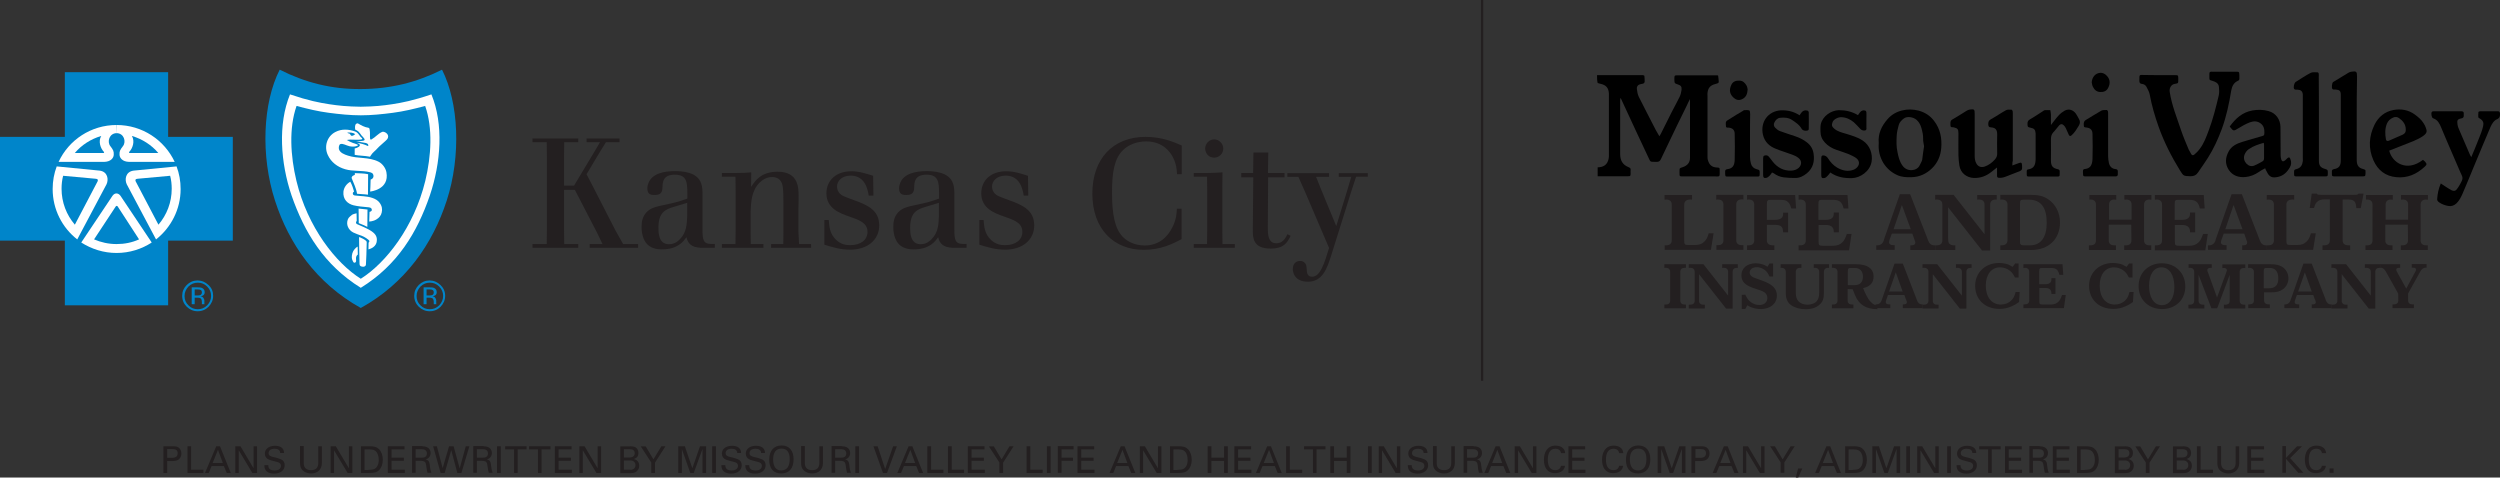 <?xml version="1.0" encoding="utf-8"?>
<!-- Generator: Adobe Illustrator 26.0.1, SVG Export Plug-In . SVG Version: 6.00 Build 0)  -->
<svg version="1.1" id="Layer_1" xmlns="http://www.w3.org/2000/svg" xmlns:xlink="http://www.w3.org/1999/xlink" x="0px" y="0px"
	 viewBox="0 0 1600 305.6" enable-background="new 0 0 1600 305.6" xml:space="preserve">
<rect x="0" y="0" width="1600" height="305.6" fill="#333333" stroke="none"/>
<g>
	<g>
		<path fill="#231F20" d="M110.6,285.6c2.1,0,3,0.3,3.8,0.9c1.1,0.9,1.7,2.1,1.7,3.8c0,1.7-0.7,2.9-1.8,3.8c-1,0.7-2.4,1-4.5,1H107
			v7.6h-2.4v-17.1H110.6z M110,293c2.5,0,3.7-0.9,3.7-2.9c0-0.9-0.2-1.7-0.9-2.1c-0.5-0.4-1.2-0.6-2.4-0.6H107v5.6H110z"/>
		<path fill="#231F20" d="M122.3,285.6v15h7.9v2.1H120v-17.1H122.3z"/>
		<path fill="#231F20" d="M140.8,285.6l6.9,17.1h-2.6l-1.8-4.4h-7.9l-1.8,4.4h-2.4l7.2-17.1H140.8z M136.1,296.3h6.5l-3.1-8.4
			L136.1,296.3z"/>
		<path fill="#231F20" d="M153.9,285.6l8.4,14.1v-14.1h2.2v17.1h-3l-8.7-14.5v14.5h-2.2v-17.1H153.9z"/>
		<path fill="#231F20" d="M179.3,289.8c-0.1-1.7-1.3-2.6-3.6-2.6c-2.4,0-3.8,1.1-3.8,2.8c0,1.5,1,2,3,2.5c2.1,0.5,3.7,0.9,4.8,1.4
			c2,0.9,2.5,2.3,2.5,3.9c0,3.1-2.6,5.3-6.7,5.3c-4.3,0-6.3-2-6.3-5.1v-0.3h2.5c0,2.4,1.4,3.4,4.1,3.4c2.7,0,4-1.3,4-3
			c0-1.3-0.8-2-2.3-2.4c-2.7-0.8-4.8-1.1-6.1-1.9c-1-0.6-1.9-1.7-1.9-3.5c0-3.1,2.8-5,6.5-5c3.3,0,5.8,1.4,5.8,4.6H179.3z"/>
		<path fill="#231F20" d="M194.4,285.6v10.9c0,3.2,2.1,4.4,4.7,4.4c3,0,4.6-1.5,4.6-4.7v-10.6h2.3v10.7c0,4.3-2.9,6.7-6.9,6.7
			c-1.4,0-2.7-0.3-3.9-0.9c-2.2-1.2-3.2-2.8-3.2-6v-10.6H194.4z"/>
		<path fill="#231F20" d="M214.9,285.6l8.4,14.1v-14.1h2.2v17.1h-3l-8.7-14.5v14.5h-2.2v-17.1H214.9z"/>
		<path fill="#231F20" d="M236.6,285.6c3,0,4.7,0.5,6.1,2c1.4,1.4,2.3,3.9,2.3,6.7c0,2.7-0.9,5.1-2.3,6.5c-1.6,1.6-3.4,1.9-6.3,1.9
			H231v-17.1H236.6z M235.9,300.7c1.7,0,3-0.2,3.8-0.6c1.6-0.9,2.7-2.8,2.7-5.7c0-1.4-0.2-2.6-0.7-3.8c-0.9-2.2-2.5-3-5.3-3h-3.1
			v13.2H235.9z"/>
		<path fill="#231F20" d="M258.9,285.6v2h-8.3v5.3h7.9v2h-7.9v5.7h8.5v2.1h-10.9v-17.1H258.9z"/>
		<path fill="#231F20" d="M270.2,285.6c5.1,0,5.4,3.4,5.4,4.3c0,1.9-1.1,3.6-3.2,4.1c1.7,0.4,2.4,1.3,2.6,3.2
			c0.2,1.9,0.4,3.5,1.1,5.4h-2.5c-0.3-0.8-0.6-3-0.9-5c-0.2-1.4-0.6-2-1.3-2.3c-0.7-0.3-1.6-0.4-2.5-0.4H266v7.7h-2.3v-17.1H270.2z
			 M269.8,292.9c1.4,0,2-0.2,2.5-0.6c0.7-0.5,0.9-1.5,0.9-2c0-1.8-1-2.8-3.3-2.8H266v5.4H269.8z"/>
		<path fill="#231F20" d="M279.6,285.6l3.7,14l4.1-14h2.9l3.9,14.2l3.9-14.2h2.3l-5.1,17.1h-2.6l-3.9-14.6l-4.2,14.6H282l-4.8-17.1
			H279.6z"/>
		<path fill="#231F20" d="M309.4,285.6c5.1,0,5.4,3.4,5.4,4.3c0,1.9-1.1,3.6-3.2,4.1c1.7,0.4,2.4,1.3,2.6,3.2
			c0.2,1.9,0.4,3.5,1.1,5.4h-2.5c-0.3-0.8-0.6-3-0.9-5c-0.2-1.4-0.6-2-1.3-2.3c-0.7-0.3-1.6-0.4-2.5-0.4h-2.9v7.7h-2.3v-17.1H309.4z
			 M308.9,292.9c1.4,0,2-0.2,2.5-0.6c0.7-0.5,0.9-1.5,0.9-2c0-1.8-1-2.8-3.3-2.8h-3.8v5.4H308.9z"/>
		<path fill="#231F20" d="M320.5,285.6v17.1h-2.4v-17.1H320.5z"/>
		<path fill="#231F20" d="M337,285.6v2h-5.7v15.1H329v-15.1h-5.7v-2H337z"/>
		<path fill="#231F20" d="M352.3,285.6v2h-5.7v15.1h-2.3v-15.1h-5.7v-2H352.3z"/>
		<path fill="#231F20" d="M365.8,285.6v2h-8.3v5.3h7.9v2h-7.9v5.7h8.5v2.1h-10.9v-17.1H365.8z"/>
		<path fill="#231F20" d="M374.1,285.6l8.4,14.1v-14.1h2.2v17.1h-3l-8.7-14.5v14.5h-2.2v-17.1H374.1z"/>
		<path fill="#231F20" d="M403.3,285.6c1.4,0,2.4,0.2,3.1,0.5c1.3,0.7,2.2,1.9,2.2,3.8c0,1.9-0.9,3.2-2.9,3.9
			c2.3,0.6,3.4,2.1,3.4,4.3c0,0.9-0.2,1.7-0.7,2.5c-0.9,1.4-2.2,2.2-4.7,2.2H397v-17.1H403.3z M402.7,292.8c2.3,0,3.5-1,3.5-2.7
			c0-1.7-0.9-2.6-3.2-2.6h-3.7v5.3H402.7z M403.4,300.7c1.9,0,3.3-1.1,3.3-3c0-1.8-1.3-3-3.2-3h-4.2v5.9H403.4z"/>
		<path fill="#231F20" d="M413.2,285.6l5,8.4l5.1-8.4h2.6l-6.7,10.5v6.6h-2.4v-6.7l-6.7-10.3H413.2z"/>
		<path fill="#231F20" d="M438.3,285.6l4.8,14.1l4.9-14.1h3.9v17.1h-2.3v-15.4l-5.6,15.4h-2.2l-5.4-15.3v15.3h-2.3v-17.1H438.3z"/>
		<path fill="#231F20" d="M458.2,285.6v17.1h-2.4v-17.1H458.2z"/>
		<path fill="#231F20" d="M471.8,289.8c-0.1-1.7-1.3-2.6-3.6-2.6c-2.4,0-3.8,1.1-3.8,2.8c0,1.5,1,2,3,2.5c2.1,0.5,3.7,0.9,4.8,1.4
			c2,0.9,2.5,2.3,2.5,3.9c0,3.1-2.6,5.3-6.7,5.3c-4.3,0-6.3-2-6.3-5.1v-0.3h2.5c0,2.4,1.4,3.4,4.1,3.4c2.7,0,4-1.3,4-3
			c0-1.3-0.8-2-2.3-2.4c-2.7-0.8-4.8-1.1-6.1-1.9c-1-0.6-1.9-1.7-1.9-3.5c0-3.1,2.8-5,6.5-5c3.3,0,5.8,1.4,5.8,4.6H471.8z"/>
		<path fill="#231F20" d="M487.1,289.8c-0.1-1.7-1.3-2.6-3.6-2.6c-2.4,0-3.8,1.1-3.8,2.8c0,1.5,1,2,3,2.5c2.1,0.5,3.7,0.9,4.8,1.4
			c2,0.9,2.5,2.3,2.5,3.9c0,3.1-2.6,5.3-6.7,5.3c-4.3,0-6.3-2-6.3-5.1v-0.3h2.5c0,2.4,1.4,3.4,4.1,3.4c2.7,0,4-1.3,4-3
			c0-1.3-0.8-2-2.3-2.4c-2.7-0.8-4.8-1.1-6.1-1.9c-1-0.6-1.9-1.7-1.9-3.5c0-3.1,2.8-5,6.5-5c3.3,0,5.8,1.4,5.8,4.6H487.1z"/>
		<path fill="#231F20" d="M500,303c-5.1,0-7.7-3.2-7.7-8.8c0-6,3.2-9.1,7.9-9.1c4.9,0,7.7,3.3,7.7,8.8
			C507.9,299.6,505.2,303,500,303z M504.2,299c0.9-1.4,1.2-3.4,1.2-5.2c0-4.3-1.7-6.7-5.2-6.7c-3.5,0-5.4,2.4-5.4,7
			c0,1.9,0.4,4,1.5,5.4c0.8,1,2.1,1.6,3.8,1.6C502.1,301,503.4,300.2,504.2,299z"/>
		<path fill="#231F20" d="M515.1,285.6v10.9c0,3.2,2.1,4.4,4.7,4.4c3,0,4.6-1.5,4.6-4.7v-10.6h2.3v10.7c0,4.3-2.9,6.7-6.9,6.7
			c-1.4,0-2.7-0.3-3.9-0.9c-2.2-1.2-3.2-2.8-3.2-6v-10.6H515.1z"/>
		<path fill="#231F20" d="M538.7,285.6c5.1,0,5.4,3.4,5.4,4.3c0,1.9-1.1,3.6-3.2,4.1c1.7,0.4,2.4,1.3,2.6,3.2
			c0.2,1.9,0.4,3.5,1.1,5.4h-2.5c-0.3-0.8-0.6-3-0.9-5c-0.2-1.4-0.6-2-1.3-2.3c-0.7-0.3-1.6-0.4-2.5-0.4h-2.9v7.7h-2.3v-17.1H538.7z
			 M538.2,292.9c1.4,0,2-0.2,2.5-0.6c0.7-0.5,0.9-1.5,0.9-2c0-1.8-1-2.8-3.3-2.8h-3.8v5.4H538.2z"/>
		<path fill="#231F20" d="M549.8,285.6v17.1h-2.4v-17.1H549.8z"/>
		<path fill="#231F20" d="M561.7,285.6l4.8,14.6l5.1-14.6h2.4l-6.3,17.1h-2.6l-6.1-17.1H561.7z"/>
		<path fill="#231F20" d="M583.9,285.6l6.9,17.1h-2.6l-1.8-4.4h-7.9l-1.8,4.4h-2.4l7.2-17.1H583.9z M579.2,296.3h6.5l-3.1-8.4
			L579.2,296.3z"/>
		<path fill="#231F20" d="M595.9,285.6v15h7.9v2.1h-10.3v-17.1H595.9z"/>
		<path fill="#231F20" d="M609.1,285.6v15h7.9v2.1h-10.3v-17.1H609.1z"/>
		<path fill="#231F20" d="M630.1,285.6v2h-8.3v5.3h7.9v2h-7.9v5.7h8.5v2.1h-10.9v-17.1H630.1z"/>
		<path fill="#231F20" d="M636,285.6l5,8.4l5.1-8.4h2.6l-6.7,10.5v6.6h-2.4v-6.7l-6.7-10.3H636z"/>
		<path fill="#231F20" d="M659.4,285.6v15h7.9v2.1h-10.3v-17.1H659.4z"/>
		<path fill="#231F20" d="M672.4,285.6v17.1h-2.4v-17.1H672.4z"/>
		<path fill="#231F20" d="M687.1,285.6v2h-7.7v5.3h7.3v2h-7.3v7.7h-2.4v-17.1H687.1z"/>
		<path fill="#231F20" d="M700.3,285.6v2h-8.3v5.3h7.9v2h-7.9v5.7h8.5v2.1h-10.9v-17.1H700.3z"/>
		<path fill="#231F20" d="M719.7,285.6l6.9,17.1H724l-1.8-4.4h-7.9l-1.8,4.4h-2.4l7.2-17.1H719.7z M715,296.3h6.5l-3.1-8.4
			L715,296.3z"/>
		<path fill="#231F20" d="M732.7,285.6l8.4,14.1v-14.1h2.2v17.1h-3l-8.7-14.5v14.5h-2.1v-17.1H732.7z"/>
		<path fill="#231F20" d="M754.3,285.6c3,0,4.7,0.5,6.1,2c1.4,1.4,2.3,3.9,2.3,6.7c0,2.7-0.9,5.1-2.3,6.5c-1.6,1.6-3.4,1.9-6.3,1.9
			h-5.3v-17.1H754.3z M753.6,300.7c1.7,0,3-0.2,3.8-0.6c1.6-0.9,2.7-2.8,2.7-5.7c0-1.4-0.2-2.6-0.7-3.8c-0.9-2.2-2.5-3-5.3-3h-3.1
			v13.2H753.6z"/>
		<path fill="#231F20" d="M775.3,285.6v7.3h8.1v-7.3h2.4v17.1h-2.4v-7.7h-8.1v7.7h-2.4v-17.1H775.3z"/>
		<path fill="#231F20" d="M800.7,285.6v2h-8.3v5.3h7.9v2h-7.9v5.7h8.5v2.1H790v-17.1H800.7z"/>
		<path fill="#231F20" d="M813.4,285.6l6.9,17.1h-2.6l-1.8-4.4H808l-1.8,4.4h-2.4l7.2-17.1H813.4z M808.8,296.3h6.5l-3.1-8.4
			L808.8,296.3z"/>
		<path fill="#231F20" d="M825.5,285.6v15h7.9v2.1h-10.3v-17.1H825.5z"/>
		<path fill="#231F20" d="M848.3,285.6v2h-5.7v15.1h-2.3v-15.1h-5.7v-2H848.3z"/>
		<path fill="#231F20" d="M853.8,285.6v7.3h8.1v-7.3h2.4v17.1h-2.4v-7.7h-8.1v7.7h-2.4v-17.1H853.8z"/>
		<path fill="#231F20" d="M877.9,285.6v17.1h-2.4v-17.1H877.9z"/>
		<path fill="#231F20" d="M885.6,285.6l8.4,14.1v-14.1h2.2v17.1h-3l-8.7-14.5v14.5h-2.1v-17.1H885.6z"/>
		<path fill="#231F20" d="M911.1,289.8c-0.1-1.7-1.3-2.6-3.6-2.6c-2.4,0-3.8,1.1-3.8,2.8c0,1.5,1,2,3,2.5c2.1,0.5,3.7,0.9,4.8,1.4
			c2,0.9,2.5,2.3,2.5,3.9c0,3.1-2.6,5.3-6.7,5.3c-4.3,0-6.3-2-6.3-5.1v-0.3h2.5c0,2.4,1.4,3.4,4.1,3.4c2.7,0,4-1.3,4-3
			c0-1.3-0.8-2-2.3-2.4c-2.7-0.8-4.8-1.1-6.1-1.9c-1-0.6-1.9-1.7-1.9-3.5c0-3.1,2.8-5,6.5-5c3.3,0,5.8,1.4,5.8,4.6H911.1z"/>
		<path fill="#231F20" d="M919.5,285.6v10.9c0,3.2,2.1,4.4,4.7,4.4c3,0,4.6-1.5,4.6-4.7v-10.6h2.3v10.7c0,4.3-2.9,6.7-6.9,6.7
			c-1.4,0-2.7-0.3-3.9-0.9c-2.2-1.2-3.2-2.8-3.2-6v-10.6H919.5z"/>
		<path fill="#231F20" d="M943.1,285.6c5.1,0,5.4,3.4,5.4,4.3c0,1.9-1.1,3.6-3.2,4.1c1.7,0.4,2.4,1.3,2.6,3.2
			c0.2,1.9,0.4,3.5,1.1,5.4h-2.5c-0.3-0.8-0.6-3-0.8-5c-0.2-1.4-0.6-2-1.3-2.3c-0.7-0.3-1.6-0.4-2.5-0.4h-2.9v7.7h-2.3v-17.1H943.1z
			 M942.6,292.9c1.4,0,2-0.2,2.5-0.6c0.7-0.5,0.9-1.5,0.9-2c0-1.8-1-2.8-3.3-2.8h-3.8v5.4H942.6z"/>
		<path fill="#231F20" d="M959.7,285.6l6.9,17.1H964l-1.8-4.4h-7.9l-1.8,4.4H950l7.2-17.1H959.7z M955,296.3h6.4l-3.1-8.4L955,296.3
			z"/>
		<path fill="#231F20" d="M972.7,285.6l8.4,14.1v-14.1h2.2v17.1h-3l-8.7-14.5v14.5h-2.2v-17.1H972.7z"/>
		<path fill="#231F20" d="M999.1,290.2c-0.3-2-1.6-3-3.7-3c-3.2,0-4.8,2.6-4.8,7c0,4.4,1.7,6.7,4.8,6.7c2,0,3.3-1,3.6-2.8h2.6
			c-0.4,3.3-3.3,4.7-6.4,4.7c-5.1,0-7.1-3.9-7.1-8.6c0-4.5,2-9,7.5-9c1.7,0,3.1,0.4,4.2,1.2c1.1,0.8,1.8,2,1.9,3.6H999.1z"/>
		<path fill="#231F20" d="M1014.5,285.6v2h-8.3v5.3h7.9v2h-7.9v5.7h8.5v2.1h-10.9v-17.1H1014.5z"/>
		<path fill="#231F20" d="M1036.3,290.2c-0.3-2-1.6-3-3.7-3c-3.2,0-4.8,2.6-4.8,7c0,4.4,1.7,6.7,4.8,6.7c2,0,3.3-1,3.6-2.8h2.6
			c-0.4,3.3-3.3,4.7-6.4,4.7c-5.1,0-7.1-3.9-7.1-8.6c0-4.5,2-9,7.5-9c1.7,0,3.1,0.4,4.2,1.2c1.1,0.8,1.8,2,1.9,3.6H1036.3z"/>
		<path fill="#231F20" d="M1048.3,303c-5.1,0-7.7-3.2-7.7-8.8c0-6,3.2-9.1,7.9-9.1c4.9,0,7.7,3.3,7.7,8.8
			C1056.2,299.6,1053.5,303,1048.3,303z M1052.5,299c0.9-1.4,1.2-3.4,1.2-5.2c0-4.3-1.7-6.7-5.2-6.7c-3.5,0-5.4,2.4-5.4,7
			c0,1.9,0.4,4,1.5,5.4c0.8,1,2.1,1.6,3.8,1.6C1050.4,301,1051.7,300.2,1052.5,299z"/>
		<path fill="#231F20" d="M1065.1,285.6l4.8,14.1l4.9-14.1h3.9v17.1h-2.3v-15.4l-5.6,15.4h-2.2l-5.4-15.3v15.3h-2.3v-17.1H1065.1z"
			/>
		<path fill="#231F20" d="M1088.6,285.6c2.1,0,3,0.3,3.8,0.9c1.1,0.9,1.7,2.1,1.7,3.8c0,1.7-0.7,2.9-1.8,3.8c-1,0.7-2.4,1-4.5,1
			h-2.9v7.6h-2.4v-17.1H1088.6z M1088.1,293c2.5,0,3.7-0.9,3.7-2.9c0-0.9-0.2-1.7-0.9-2.1c-0.5-0.4-1.2-0.6-2.4-0.6h-3.4v5.6H1088.1
			z"/>
		<path fill="#231F20" d="M1105.7,285.6l6.9,17.1h-2.6l-1.8-4.4h-7.9l-1.8,4.4h-2.4l7.2-17.1H1105.7z M1101,296.3h6.5l-3.1-8.4
			L1101,296.3z"/>
		<path fill="#231F20" d="M1118.7,285.6l8.4,14.1v-14.1h2.2v17.1h-3l-8.7-14.5v14.5h-2.1v-17.1H1118.7z"/>
		<path fill="#231F20" d="M1135.9,285.6l5,8.4l5.1-8.4h2.6L1142,296v6.6h-2.4v-6.7l-6.7-10.3H1135.9z"/>
		<path fill="#231F20" d="M1153.5,299.8l-2.6,5.8h-1.6l1.5-5.8H1153.5z"/>
		<path fill="#231F20" d="M1171.3,285.6l6.9,17.1h-2.6l-1.8-4.4h-7.9l-1.8,4.4h-2.4l7.2-17.1H1171.3z M1166.6,296.3h6.5l-3.1-8.4
			L1166.6,296.3z"/>
		<path fill="#231F20" d="M1186.4,285.6c3,0,4.7,0.5,6.1,2c1.4,1.4,2.3,3.9,2.3,6.7c0,2.7-0.9,5.1-2.3,6.5c-1.6,1.6-3.4,1.9-6.3,1.9
			h-5.3v-17.1H1186.4z M1185.7,300.7c1.7,0,3-0.2,3.8-0.6c1.6-0.9,2.7-2.8,2.7-5.7c0-1.4-0.2-2.6-0.7-3.8c-0.9-2.2-2.5-3-5.3-3h-3.1
			v13.2H1185.7z"/>
		<path fill="#231F20" d="M1202.5,285.6l4.8,14.1l4.9-14.1h3.9v17.1h-2.3v-15.4l-5.6,15.4h-2.2l-5.4-15.3v15.3h-2.3v-17.1H1202.5z"
			/>
		<path fill="#231F20" d="M1222.4,285.6v17.1h-2.4v-17.1H1222.4z"/>
		<path fill="#231F20" d="M1230.2,285.6l8.4,14.1v-14.1h2.2v17.1h-3l-8.7-14.5v14.5h-2.1v-17.1H1230.2z"/>
		<path fill="#231F20" d="M1248.6,285.6v17.1h-2.4v-17.1H1248.6z"/>
		<path fill="#231F20" d="M1262.3,289.8c-0.1-1.7-1.3-2.6-3.6-2.6c-2.4,0-3.8,1.1-3.8,2.8c0,1.5,1,2,3,2.5c2.1,0.5,3.7,0.9,4.8,1.4
			c2,0.9,2.5,2.3,2.5,3.9c0,3.1-2.6,5.3-6.7,5.3c-4.3,0-6.3-2-6.3-5.1v-0.3h2.5c0,2.4,1.4,3.4,4.1,3.4c2.7,0,4-1.3,4-3
			c0-1.3-0.8-2-2.3-2.4c-2.7-0.8-4.8-1.1-6.1-1.9c-1-0.6-1.9-1.7-1.9-3.5c0-3.1,2.8-5,6.5-5c3.3,0,5.8,1.4,5.8,4.6H1262.3z"/>
		<path fill="#231F20" d="M1280.4,285.6v2h-5.7v15.1h-2.3v-15.1h-5.7v-2H1280.4z"/>
		<path fill="#231F20" d="M1293.9,285.6v2h-8.3v5.3h7.9v2h-7.9v5.7h8.5v2.1h-10.9v-17.1H1293.9z"/>
		<path fill="#231F20" d="M1305.3,285.6c5.1,0,5.4,3.4,5.4,4.3c0,1.9-1.1,3.6-3.2,4.1c1.7,0.4,2.4,1.3,2.6,3.2
			c0.2,1.9,0.4,3.5,1.1,5.4h-2.5c-0.3-0.8-0.6-3-0.9-5c-0.2-1.4-0.6-2-1.3-2.3c-0.7-0.3-1.6-0.4-2.5-0.4h-2.9v7.7h-2.3v-17.1H1305.3
			z M1304.8,292.9c1.4,0,2-0.2,2.5-0.6c0.7-0.5,0.8-1.5,0.8-2c0-1.8-1-2.8-3.3-2.8h-3.8v5.4H1304.8z"/>
		<path fill="#231F20" d="M1324.5,285.6v2h-8.3v5.3h7.9v2h-7.9v5.7h8.5v2.1h-10.9v-17.1H1324.5z"/>
		<path fill="#231F20" d="M1334.8,285.6c3,0,4.7,0.5,6.1,2c1.4,1.4,2.3,3.9,2.3,6.7c0,2.7-0.9,5.1-2.3,6.5c-1.6,1.6-3.4,1.9-6.3,1.9
			h-5.3v-17.1H1334.8z M1334.2,300.7c1.7,0,3-0.2,3.8-0.6c1.6-0.9,2.7-2.8,2.7-5.7c0-1.4-0.2-2.6-0.7-3.8c-0.9-2.2-2.5-3-5.3-3h-3.1
			v13.2H1334.2z"/>
		<path fill="#231F20" d="M1359.8,285.6c1.4,0,2.4,0.2,3.1,0.5c1.3,0.7,2.2,1.9,2.2,3.8c0,1.9-0.9,3.2-2.9,3.9
			c2.3,0.6,3.4,2.1,3.4,4.3c0,0.9-0.2,1.7-0.7,2.5c-0.9,1.4-2.2,2.2-4.7,2.2h-6.7v-17.1H1359.8z M1359.3,292.8c2.3,0,3.5-1,3.5-2.7
			c0-1.7-0.9-2.6-3.2-2.6h-3.7v5.3H1359.3z M1360,300.7c1.9,0,3.3-1.1,3.3-3c0-1.8-1.3-3-3.2-3h-4.2v5.9H1360z"/>
		<path fill="#231F20" d="M1369.7,285.6l5,8.4l5.1-8.4h2.6l-6.7,10.5v6.6h-2.4v-6.7l-6.7-10.3H1369.7z"/>
		<path fill="#231F20" d="M1397,285.6c1.4,0,2.4,0.2,3.1,0.5c1.3,0.7,2.2,1.9,2.2,3.8c0,1.9-0.9,3.2-2.9,3.9
			c2.3,0.6,3.4,2.1,3.4,4.3c0,0.9-0.2,1.7-0.7,2.5c-0.9,1.4-2.2,2.2-4.7,2.2h-6.7v-17.1H1397z M1396.5,292.8c2.3,0,3.5-1,3.5-2.7
			c0-1.7-0.9-2.6-3.2-2.6h-3.7v5.3H1396.5z M1397.2,300.7c1.9,0,3.3-1.1,3.3-3c0-1.8-1.3-3-3.2-3h-4.2v5.9H1397.2z"/>
		<path fill="#231F20" d="M1408.4,285.6v15h7.9v2.1H1406v-17.1H1408.4z"/>
		<path fill="#231F20" d="M1421.5,285.6v10.9c0,3.2,2.1,4.4,4.7,4.4c3,0,4.6-1.5,4.6-4.7v-10.6h2.3v10.7c0,4.3-2.9,6.7-6.9,6.7
			c-1.4,0-2.7-0.3-3.9-0.9c-2.2-1.2-3.2-2.8-3.2-6v-10.6H1421.5z"/>
		<path fill="#231F20" d="M1449,285.6v2h-8.3v5.3h7.9v2h-7.9v5.7h8.5v2.1h-10.9v-17.1H1449z"/>
		<path fill="#231F20" d="M1463,285.6v7.5l7.1-7.5h3.2l-7.6,7.6l8.5,9.4h-3.3l-7.9-9v9h-2.3v-17.1H1463z"/>
		<path fill="#231F20" d="M1486.1,290.2c-0.3-2-1.6-3-3.7-3c-3.2,0-4.8,2.6-4.8,7c0,4.4,1.7,6.7,4.8,6.7c2,0,3.3-1,3.6-2.8h2.6
			c-0.4,3.3-3.3,4.7-6.4,4.7c-5.1,0-7.1-3.9-7.1-8.6c0-4.5,2-9,7.5-9c1.7,0,3.1,0.4,4.2,1.2c1.1,0.8,1.8,2,1.9,3.6H1486.1z"/>
		<path fill="#231F20" d="M1493.5,299.8v2.8h-2.6v-2.8H1493.5z"/>
	</g>
	<g>
		<g>
			<polygon fill="#231F20" points="396.5,88.6 396.5,91 387.8,91 383.9,97.3 375.4,111.5 379.6,119.6 393.8,147.3 398.8,156.2 
				408.4,156.2 408.4,158.6 377.4,158.6 377.4,156.2 385.6,156.2 382.2,149.1 367.9,121.5 361,121.5 361,147.5 361.1,156.2 
				370.1,156.2 370.1,158.6 340.8,158.6 340.8,156.2 349.9,156.2 350,147.5 350,99.8 349.9,91 340.8,91 340.8,88.6 370.1,88.6 
				370.1,91 361.1,91 361,99.8 361,118.8 367.4,118.8 380.3,97.3 384,91 375.4,91 375.4,88.6 396.5,88.6 			"/>
			<path fill="#231F20" d="M457.5,156.2v2.4h-7.2c-1.3,0-2.4,0-3.6-0.2c-5.8-0.7-6.8-4.4-7.4-6.6c-1.9,2.7-5.5,7.8-15.7,7.8
				c-1.7,0-6.2-0.1-9.3-3.2c-1.5-1.5-3.7-4.9-3.7-11.2c0-3.8,0.8-6.9,3.3-9.5c2.8-2.8,5.6-3.4,14.2-5.2c5.7-1.2,8.4-2.2,11.8-3.4
				v-3.6c-0.1-6.7-0.2-11.7-8-11.7c-7.7,0-7.8,4.9-7.9,7.9c-0.1,2.1-0.2,5.1-4.8,5.1c-2.1,0-4.9,0-4.9-4.2c0-1.3,0.3-2.5,0.8-3.7
				c2.4-5.8,9.7-7.4,17.1-7.4c4,0,8.2,0.6,11.3,2.1c6.1,3.1,6.1,8.6,6.1,13.2v21.7c-0.1,7.4,0.8,9.6,5.4,9.6H457.5L457.5,156.2z
				 M439.8,129.8l-8.9,2.7c-5.2,1.6-9.5,3.5-9.5,13.3c0,2.9,0,10.5,6.7,10.5c3.5,0,5.7-1.8,7-3.2c4.3-4.3,4.5-9.6,4.7-14.8V129.8
				L439.8,129.8z"/>
			<path fill="#231F20" d="M511.4,156.2h7.7v2.4h-25.6v-2.4h7.8l0.1-7.8v-18c-0.1-10.1-0.1-13.1-2.6-15.5c-1.6-1.5-3.7-1.6-4.6-1.6
				c-3.6,0-6.2,1.8-8.1,3.6c-5.2,5.3-5.4,12.3-5.7,18.5v13l0.1,7.8h8.1v2.4h-26.6v-2.4h8.7l0.1-7.8v-26.7l-0.1-8.6h-8.7v-2.4h9.4
				c4.4,0,5.8-0.1,9.4-0.4l-0.1,9.3c2.6-3.9,6.3-9.7,17-9.7c13.4,0,13.4,10.3,13.4,15.8c0,2.4,0,4.9-0.1,7.2v15.5L511.4,156.2
				L511.4,156.2z"/>
			<path fill="#231F20" d="M530.4,140.7c0.3,4.4,0.7,9,4.7,12.8c3.1,2.9,6.2,3.4,9,3.4c7.1,0,11.1-3.6,11.1-8.5
				c0-5.7-5-7.5-11.6-9.8c-5.8-2-14.7-5.1-14.7-14.8c0-8.6,6.5-14.2,16-14.2c5.1,0,9.7,1.6,13.9,2.9l0.2,12.7H556
				c-0.7-4-2.3-12.8-11.6-12.8c-5.6,0-8.7,3.4-8.7,7c0,1.8,0.7,3.4,1.8,4.5c1.4,1.4,2.2,1.7,9.9,4.5c7.7,2.9,15.3,6,15.3,15.9
				c0,9-7.3,15.5-18.6,15.5c-6.2,0-11.3-1.6-16.5-3.2v-15.8H530.4L530.4,140.7z"/>
			<path fill="#231F20" d="M618.6,156.2v2.4h-7.2c-1.3,0-2.4,0-3.6-0.2c-5.8-0.7-6.8-4.4-7.4-6.6c-1.9,2.7-5.4,7.8-15.7,7.8
				c-1.7,0-6.2-0.1-9.3-3.2c-1.5-1.5-3.7-4.9-3.7-11.2c0-3.8,0.8-6.9,3.3-9.5c2.8-2.8,5.6-3.4,14.2-5.2c5.8-1.2,8.4-2.2,11.8-3.4
				v-3.6c-0.1-6.7-0.2-11.7-8-11.7c-7.7,0-7.8,4.9-7.9,7.9c-0.1,2.1-0.2,5.1-4.8,5.1c-2.1,0-4.9,0-4.9-4.2c0-1.3,0.3-2.5,0.8-3.7
				c2.4-5.8,9.7-7.4,17.1-7.4c4,0,8.2,0.6,11.3,2.1c6.2,3.1,6.2,8.6,6.2,13.2v21.7c-0.1,7.4,0.8,9.6,5.5,9.6H618.6L618.6,156.2z
				 M600.9,129.8l-8.9,2.7c-5.2,1.6-9.5,3.5-9.5,13.3c0,2.9,0,10.5,6.7,10.5c3.5,0,5.6-1.8,7-3.2c4.3-4.3,4.5-9.6,4.7-14.8V129.8
				L600.9,129.8z"/>
			<path fill="#231F20" d="M629.5,140.7c0.3,4.4,0.7,9,4.7,12.8c3.1,2.9,6.2,3.4,9,3.4c7.1,0,11.1-3.6,11.1-8.5
				c0-5.7-5-7.5-11.6-9.8c-5.8-2-14.7-5.1-14.7-14.8c0-8.6,6.4-14.2,16-14.2c5.2,0,9.7,1.6,13.9,2.9l0.2,12.7h-2.9
				c-0.7-4-2.3-12.8-11.6-12.8c-5.6,0-8.7,3.4-8.7,7c0,1.8,0.7,3.4,1.8,4.5c1.4,1.4,2.2,1.7,9.9,4.5c7.7,2.9,15.3,6,15.3,15.9
				c0,9-7.3,15.5-18.6,15.5c-6.2,0-11.3-1.6-16.5-3.2v-15.8H629.5L629.5,140.7z"/>
			<path fill="#231F20" d="M756.3,153c-5.4,2.9-13.3,6.9-24.3,6.9c-19.1,0-32.9-13.2-32.9-36c0-22.3,13.2-36.3,34.1-36.3
				c10.4,0,17.8,3.2,23.1,5.5v18.4h-3c-0.2-3.5-0.5-6.6-2.5-10.6c-1.6-3.2-6.2-10.4-17.3-10.4c-6,0-11.3,2.2-14.7,5.5
				c-5.8,5.6-7.1,14.7-7.1,27.2c0,13.9,1.7,22.9,6.8,28.3c3.1,3.2,8,5.6,14.1,5.6c8.8,0,14.6-5.1,17.9-12c2.3-4.8,2.5-7.9,2.7-11.5
				h3V153L756.3,153z"/>
			<path fill="#231F20" d="M773.2,110.7c4-0.1,5.4-0.1,9.2-0.4l-0.1,10.4v27.1l0.1,8.4h7.9v2.4H764v-2.4h8.5l0.1-8.4v-27.1l-0.1-7.6
				H764v-2.4H773.2L773.2,110.7z M771.3,95.1c0-3.2,2.6-5.9,5.8-5.9c3.1,0,5.8,2.7,5.8,5.9c0,3.2-2.7,5.8-5.8,5.8
				c-1.6,0-3.1-0.6-4.2-1.7C771.9,98,771.3,96.5,771.3,95.1L771.3,95.1z"/>
			<path fill="#231F20" d="M811.7,97.6l-0.2,13.1h10.6v2.8h-10.5l-0.2,33c0.1,3.4,0.1,9.2,5.5,9.2c3.5,0,5.6-2.5,7-5.8l2.1,1
				c-2.2,4.6-4.5,8.2-12.8,8.2c-11.4,0-11.4-7.1-11.4-11.9l0.3-33.7h-7.7v-2.8h7.6l0.2-13.1H811.7L811.7,97.6z"/>
			<path fill="#231F20" d="M875.4,110.7v2.4h-7.5l-3.2,9.8L851.8,164c-2.4,7.5-5.3,16.3-14.7,16.3c-9.7,0-9.7-7.6-9.7-8.1
				c0-3.8,2.4-5.2,4.6-5.2c1.1,0,2.2,0.3,2.9,1.1c1.1,1.1,1.2,1.3,1.5,5.4c0.1,1,0.3,3.6,3.3,3.6c5.4,0,7.9-8.7,10.9-18.4
				l-15.1-35.3l-4.5-10.2h-7.1v-2.4h26.7v2.4h-8.3l3.2,8l9.7,23.5l7.2-23.4l2.4-8.1h-8v-2.4H875.4L875.4,110.7z"/>
		</g>
		<g>
			<g>
				<path fill="#0085CA" d="M136.4,189.3c0,2.7-1,5-2.9,7c-1.9,1.9-4.2,2.9-7,2.9c-2.7,0-5-1-7-2.9c-1.9-1.9-2.9-4.2-2.9-7
					c0-2.7,1-5,2.9-6.9c1.9-1.9,4.2-2.9,6.9-2.9c2.7,0,5,1,7,2.9C135.5,184.3,136.4,186.6,136.4,189.3L136.4,189.3z M126.6,180.9
					c-2.3,0-4.3,0.8-6,2.5c-1.6,1.7-2.5,3.7-2.5,6c0,2.4,0.8,4.4,2.5,6c1.6,1.7,3.6,2.5,6,2.5c2.3,0,4.3-0.8,6-2.5
					c1.6-1.7,2.5-3.7,2.5-6c0-2.3-0.8-4.3-2.5-6C130.9,181.7,128.9,180.9,126.6,180.9L126.6,180.9z M126.4,183.9
					c1.3,0,2.3,0.1,2.9,0.4c1.1,0.5,1.7,1.4,1.7,2.7c0,1-0.4,1.7-1.1,2.1c-0.4,0.2-0.9,0.4-1.6,0.5c0.8,0.1,1.5,0.5,1.9,1.1
					c0.4,0.6,0.6,1.1,0.6,1.7v0.8c0,0.3,0,0.5,0,0.8c0,0.3,0,0.5,0.1,0.6l0.1,0.1h-1.8c0,0,0-0.1,0-0.1c0,0,0-0.1,0-0.1l0-0.3v-0.9
					c0-1.2-0.3-2.1-1-2.5c-0.4-0.2-1.1-0.3-2.1-0.3h-1.5v4.2h-1.9v-10.8H126.4z M129.2,187.2c0-0.8-0.2-1.3-0.7-1.6
					c-0.5-0.3-1.2-0.4-2.3-0.4h-1.6v3.9h1.7c0.8,0,1.4-0.1,1.8-0.2C128.8,188.6,129.2,188,129.2,187.2L129.2,187.2z"/>
			</g>
			<g>
				<path fill="#0085CA" d="M284.9,189.3c0,2.7-1,5-2.9,7c-1.9,1.9-4.2,2.9-7,2.9c-2.7,0-5-1-7-2.9c-1.9-1.9-2.9-4.2-2.9-7
					c0-2.7,1-5,2.9-6.9c1.9-1.9,4.2-2.9,6.9-2.9c2.7,0,5,1,7,2.9C283.9,184.3,284.9,186.6,284.9,189.3L284.9,189.3z M275.1,180.9
					c-2.3,0-4.3,0.8-6,2.5c-1.6,1.7-2.5,3.7-2.5,6c0,2.4,0.8,4.4,2.5,6c1.6,1.7,3.6,2.5,6,2.5c2.3,0,4.3-0.8,6-2.5
					c1.6-1.7,2.5-3.7,2.5-6c0-2.3-0.8-4.3-2.5-6C279.4,181.7,277.4,180.9,275.1,180.9L275.1,180.9z M274.9,183.9
					c1.3,0,2.3,0.1,2.9,0.4c1.1,0.5,1.7,1.4,1.7,2.7c0,1-0.4,1.7-1.1,2.1c-0.4,0.2-0.9,0.4-1.6,0.5c0.8,0.1,1.5,0.5,1.8,1.1
					c0.4,0.6,0.6,1.1,0.6,1.7v0.8c0,0.3,0,0.5,0,0.8c0,0.3,0,0.5,0.1,0.6l0.1,0.1h-1.8c0,0,0-0.1,0-0.1c0,0,0-0.1,0-0.1l0-0.3v-0.9
					c0-1.2-0.3-2.1-1-2.5c-0.4-0.2-1.1-0.3-2.1-0.3H273v4.2h-1.9v-10.8H274.9z M277.6,187.2c0-0.8-0.2-1.3-0.7-1.6
					c-0.5-0.3-1.2-0.4-2.3-0.4H273v3.9h1.7c0.8,0,1.4-0.1,1.8-0.2C277.3,188.6,277.6,188,277.6,187.2L277.6,187.2z"/>
			</g>
			<polygon fill="#0085CA" points="107.6,195.4 107.6,154 149,154 149,87.6 107.6,87.6 107.6,46.2 41.5,46.2 41.5,87.6 0,87.6 
				0,154 41.5,154 41.5,195.4 			"/>
			<path fill="#FFFFFF" d="M36.3,106.5l27.5,2.7c5.2,0.7,5.8,5.7,4.4,8.7l-18.8,35.4l0-0.1c-9.6-7.5-15.7-19.2-15.7-32.2
				C33.7,115.8,34.6,111,36.3,106.5L36.3,106.5z"/>
			<path fill="#FFFFFF" d="M74.8,85.2c-4.9,0-6.4,5.5-4.2,8.3c1.9,2.5,2.3,3.2,2.2,5.6c-0.1,2-1.9,4.4-6.1,4.5H37.5
				C44,89.6,58.2,80,74.6,80"/>
			<path fill="#0085CA" d="M40.4,112.5l20.8,1.9c1.5,0.1,1.6,0.7,1.3,1.6l-14.6,27.8c-5.3-6.2-8.5-14.2-8.5-23
				C39.4,118,39.7,115.2,40.4,112.5z"/>
			<path fill="#0085CA" d="M64.8,87c-2.1,3.5-0.4,8,1.6,10.1c0.4,0.4,0.2,0.8-0.1,0.8l-18.4,0C52.2,92.8,58.1,89,64.8,87z"/>
			<path fill="#FFFFFF" d="M113,106.5l-27.5,2.7c-5.2,0.7-5.8,5.7-4.4,8.7l18.8,35.4l0-0.1c9.5-7.5,15.7-19.2,15.7-32.2
				C115.6,115.8,114.7,111,113,106.5L113,106.5z"/>
			<path fill="#FFFFFF" d="M74.5,85.2c4.9,0,6.4,5.5,4.2,8.3c-1.9,2.5-2.3,3.2-2.2,5.6c0.1,2,1.9,4.4,6.1,4.5h29.2
				C105.2,89.6,91.1,80,74.6,80"/>
			<path fill="#0085CA" d="M108.9,112.5l-20.8,1.9c-1.5,0.1-1.6,0.7-1.3,1.6l14.6,27.8c5.3-6.2,8.5-14.2,8.5-23
				C109.9,118,109.6,115.2,108.9,112.5z"/>
			<path fill="#0085CA" d="M84.4,87c2.1,3.5,0.4,8-1.6,10.1c-0.4,0.4-0.2,0.8,0.1,0.8l18.4,0C97,92.8,91.1,89,84.4,87z"/>
			<path fill="#FFFFFF" d="M74.6,161.9c8.3,0,16.1-2.5,22.5-6.7v0l-20-29.9c-1.4-1.9-3.6-2.1-5.1,0l-20,29.9v0
				C58.6,159.4,66.3,161.9,74.6,161.9"/>
			<path fill="#0085CA" d="M230.9,197.1c28.6-15.8,46-41,55-68.7c9.3-28.7,7.7-62.7-3-83.8C266.5,52.8,250,56.9,230.9,57
				c-19.1,0.1-35.6-4.2-51.9-12.4c-10.8,21.2-12.3,55.1-3,83.8C184.9,156,202.3,181.2,230.9,197.1L230.9,197.1z"/>
			<path fill="#FFFFFF" d="M230.9,184.2c23.6-14.6,36.1-35.5,44.2-59.1c7.1-21,8.9-45.5,1-64.7c-11.8,4-18.7,5.3-25.1,6.3
				c-6,0.9-11.3,1.5-20.1,1.6h-0.1c-8.7-0.1-14.1-0.7-20.1-1.6c-6.4-1-13.3-2.3-25.1-6.3c-7.8,19.2-6.1,43.7,1,64.7
				C194.8,148.7,207.4,169.6,230.9,184.2L230.9,184.2z"/>
			<path fill="#0085CA" d="M230.9,178.4c15.9-10,34-32.8,41.3-62.7c3.8-15.9,4.9-33.7-0.1-47.9c-7.1,1.9-13.8,3.5-20.7,4.4
				c-6.9,0.9-13.7,1.6-20.4,1.6h-0.1c-6.7,0-13.5-0.7-20.4-1.6c-6.9-0.9-13.6-2.5-20.7-4.4c-5,14.2-3.9,32-0.1,47.9
				C196.9,145.6,215,168.4,230.9,178.4L230.9,178.4z"/>
			<path fill="#FFFFFF" d="M214.6,84.5c-5.4,2.8-7.3,9.4-4.8,14.7c2.1,4.6,6.2,7.7,11.1,9.1c2.4,0.7,4.9,0.9,7.4,1
				c3.1,0.2,5.8,0.2,8.8,1c0.6,0.2,1.3,0.5,1.6,1.1c0.8,1.5,0.1,3.1-1.5,3.5c0,2.6-0.3,7.7-0.3,7.7s12.5-1.2,10.4-12.4
				c-0.5-2.7-2.6-5.5-5-6.7c-6.3-3.2-13.2-1.8-19.6-3.9c-2.2-0.7-5.2-1.8-5.8-4.2c-0.2-1,0-2.9,1-3.2c1.6-0.5,3.4,0.8,5.8,1.4
				c1.5,0.3,3,0.3,4.1,0c0.5-0.2,1.3-0.4,1.3-0.7c-0.1-0.3-0.6-0.5-0.9-0.6c-0.7-0.4-1.5-0.5-2.3-0.8c-1.3-0.5-2.6-1.1-3.9-1.9
				c1.2-0.3,3.3-0.3,4.5-0.2c1,0.1,4,0.1,4.9-0.2c0.2,0,0.6-0.2,0.4-0.6c-0.4-0.6-1-0.8-1.3-1.4c-0.9-1.2-1.7-2.5-3.1-3
				C223.3,82.7,218.7,82.3,214.6,84.5z"/>
			<path fill="#FFFFFF" d="M235.5,124.6l0.1-13.1c0,0-1.7-0.4-4-0.5c-3.1-0.2-4.5-0.2-4.5-0.2v1.1c0,0-1.5,0.6-1.7,1
				c-0.1,0.2-0.5,0.7-0.3,1.2c1.2,3.2,2.9,6.4,3.4,9.9C230.7,124.3,232.7,124.2,235.5,124.6z"/>
			<path fill="#FFFFFF" d="M219.8,122.6c-0.5,5.1,2.8,7.9,6.5,8.8c2.9,0.7,5.8,0.9,8.9,1.2c0.4,0,1.2,0.1,1.8,0.3
				c0.5,0.2,0.8,0.6,0.9,0.9c0.1,0.5,0.1,0.9-0.2,1.2c-0.3,0.4-1.2,0.6-1.2,0.6l-0.2,6.2c0,0,2.5-0.1,4.5-1.3
				c1.9-1.1,3.1-2.6,3.5-4.5c0.5-2.1,0.2-4.2-1.4-6.3c-1-1.4-2.7-2.4-4.5-3c-3.7-1.3-7.6-1.1-11.4-1.6c-0.6-0.1-1.1-0.5-1.2-1.1
				c-0.1-1,0.8-1.4,0.8-1.4s-0.4-1.5-0.9-2.9c-0.4-1.1-1-2.6-1.5-3.4C221.8,117.6,220.1,120,219.8,122.6z"/>
			<path fill="#FFFFFF" d="M235.2,134.1l-0.1,11.1l-2.8-1.3l-2.7-1.1l-0.1-9.3C232,133.8,233.1,133.8,235.2,134.1z"/>
			<path fill="#FFFFFF" d="M222.7,140.2c-1.5,3.6,0.4,7.1,3.4,8.6c1.6,0.8,3.7,1.5,5.4,2.1c1.7,0.6,4.6,2.5,4.9,3.3
				c0.1,0.5-0.5,1.1-0.5,1.1l-0.1,4.3c0,0,1.8-0.4,3.2-1.5c1.3-1,2.2-2.4,2.2-4.6c0-2.4-1.1-4.2-4.5-6.2c-2.6-1.5-5.8-2.8-8.3-3.9
				c-0.4-0.2-0.7-0.9-0.5-1.3c0.1-0.5,0.4-0.6,0.4-0.6l-0.1-5c0,0-1.9,0.4-2.8,0.9C224.6,138.1,223.3,138.9,222.7,140.2z"/>
			<path fill="#FFFFFF" d="M234.7,155c0-0.4-0.1-0.4-0.3-0.7c-0.7-0.8-1.8-1.3-2.1-1.5c-0.8-0.5-2.5-1.1-2.5-1.1s0.1,11.4,0.3,17.2
				c0,1.3,0.8,1.7,2.1,1.8c1.6,0.1,2-0.9,2-1.5C234.4,167.4,234.6,159.3,234.7,155z"/>
			<path fill="#FFFFFF" d="M235.9,81.8c0.6,0.4,0.6,0.4,0.7,1.3c0.4,1.8,0,4.7,0.3,5.9c0.2,0.4,0.6,0.4,0.9,0.2
				c2.5-1.4,4.2-3.7,6.8-4.8c1.2-0.5,4.5,1.2,3.7,3.7c-0.4,1.2-0.9,1.3-1.6,2.1c-1.5,1.5-3.6,3-5.4,5c-1.2,1.4-2.7,2.3-3.7,3.9
				c-0.3,0.5-0.8,1.2-0.8,1.2c-3.5-0.7-7.1-0.6-9.8-1.2l0-4.1c0,0,2.8-0.5,3.3-1.9c0-0.1,0-0.6-0.4-0.9c-0.5-0.4-1.3-0.7-1.6-0.8
				c2.8,0.4,4.6,0.9,7.3,2.1c0.2-0.3,0.1-1-0.1-1.2c-0.4-0.4-0.6-0.6-1.5-0.8c-1.7-0.4-6.2-1-6.2-1s2.1,0,3.8-0.3
				c0.9-0.1,1.6-0.3,1.7-0.6c0.2-0.4-0.2-1.1-0.8-1.7c-0.4-0.4-0.8-0.9-1.2-1.3c-0.4-0.6-1.1-1.6-1.8-2.3c-0.6-0.6-2.2-1.4-2.2-1.4
				s-0.3-2.2,0.2-3.1c0.3-0.7,1.2-1,1.6-0.8C231.2,80.2,233.2,81.4,235.9,81.8z"/>
			<path fill="#0085CA" d="M227,86.1c-0.5,0.4-0.9,0.7-1.5,0.8c-1.2,0.2-1-0.8-1.8-1.4c-0.5-0.3-1,0.1-1.4-0.7
				c1.7,0,3.9-0.1,5.1,1.2C227.4,85.9,227.1,86,227,86.1z"/>
			<path fill="#0085CA" d="M74.1,132.1c0.3-0.4,0.8-0.5,1.2,0L89,153.2c-4.4,2-9.2,3-14.4,3c-5.1,0-10-1.1-14.4-3L74.1,132.1
				c0.4-0.5,0.8-0.4,1.2,0"/>
			<path fill="#FFFFFF" d="M227.2,159.2c-0.7,0.7-1.8,2.2-2,4.5c-0.2,2.1,0.3,2.7,0.8,3.8c0.4,0.9,1.4,0.9,1.8,0
				c0.3-0.7-0.1-1.3,0.1-2.9c0.2-1.1,1.1-1.7,1.1-1.7l-0.1-5.1C228.9,157.8,228.1,158.2,227.2,159.2z"/>
		</g>
	</g>
	<rect x="947.8" fill="#231F20" width="1.5" height="243.7"/>
	<g>
		<g>
			<path d="M1022.1,48.1c9.4,0,18.7,0,28.1,0c0.4,0,0.9,0,1.3,0c0.3,0.1,0.8,0.2,0.9,0.4c0.1,1.2,0.2,2.4,0.2,3.6
				c-0.1,1.5-1.3,1.5-2.4,1.7c-1.8,0.3-2.8,1.4-2.6,3.2c0.2,1.7,0.5,3.4,1.2,4.9c3.6,7.2,7.3,14.3,11,21.5c0.6,1.2,1.4,2.3,2.2,3.8
				c0.4-0.6,0.7-1.1,0.9-1.5c2.4-4.7,4.7-9.4,7-14c1.7-3.3,3.5-6.5,5.1-9.8c0.6-1.3,1-2.9,1.2-4.4c0.2-2.1-0.5-2.9-2.5-3.5
				c-2-0.7-2-0.7-2.1-2.8c0-0.4,0-0.9,0-1.3c0.1-1.6,0.1-1.6,1.6-1.7c0.3,0,0.7,0,1,0c7.7,0,15.4,0,23.2,0c0.5,0,1,0,1.5,0
				c0.2,0,0.7,0.1,0.7,0.2c0.2,1.2,0.3,2.5,0.4,3.8c0.1,0.9-0.6,1.1-1.3,1.3c-0.3,0.1-0.6,0.2-1,0.3c-3.1,0.8-4.6,2.5-4.9,5.7
				c-0.1,0.5,0,1,0,1.5c0,13,0,26,0,39.1c0,0.8,0,1.7,0.3,2.5c0.8,2.9,2.6,4.5,5.7,4.6c1.7,0.1,1.8,0.1,1.8,1.8
				c0,4.6,0.4,3.9-3.7,3.9c-6.6,0-13.2,0-19.8,0c-2.2,0-2.2,0-2.2-2.1c0-0.4,0-0.9,0-1.3c0-1.9,0-1.9,2-2.5c3-1,4.7-2.9,4.7-6
				c0-12.3,0-24.7,0-37.6c-0.5,1-0.8,1.4-1,1.9c-0.7,1.5-1.4,3.1-2.2,4.6c-3.4,6.9-6.8,13.8-10.1,20.8c-1.8,3.7-3.6,7.4-5.3,11.1
				c-0.6,1.4-1.5,1.9-3,1.8c-4.2-0.2-3.4,0.6-5.3-3.4c-2.6-5.4-5.1-10.8-7.6-16.2c-3.2-6.9-6.4-13.8-9.6-20.7
				c-0.1-0.1-0.2-0.3-0.5-0.6c-0.1,0.8-0.1,1.4-0.1,2c0,11.3,0,22.6,0,33.9c0,4.1,1.6,6.9,5.4,8.4c1,0.4,1.4,0.8,1.3,1.8
				c-0.1,0.8,0,1.5,0,2.3c-0.1,1.6-0.1,1.7-1.8,1.7c-6.4,0-12.9,0-19.3,0c0-1.9,0-3.8,0-5.7c4-0.1,6.2-1.8,7-5.4
				c0.2-0.8,0.2-1.7,0.2-2.5c0-12.7,0-25.3,0-38c0-0.4,0-0.9,0-1.3c-0.2-3.7-1.8-5.5-5.5-6.3c-0.6-0.1-1.1-0.3-1.7-0.5
				C1022.1,51.5,1022.1,49.8,1022.1,48.1z"/>
			<path d="M1381.6,48.1c3.5,0,7,0,10.6,0c1.8,0,1.8,0.1,1.9,1.9c0,0.3,0,0.7,0,1c0,2.3,0,2.3-2.3,2.7c-2.5,0.4-3.5,3-3.2,5
				c1.3,8.6,4.6,16.6,7.3,24.7c1.4,4.2,3.2,8.3,4.9,12.4c0.4,0.9,1.1,1.7,1.5,2.7c0.6,1.1,1.4,1,2.1,0.4c1.3-1.1,2.5-2.3,3.5-3.7
				c2.6-3.4,4.1-7.5,5.6-11.5c2.8-7.4,4.7-15,6.5-22.6c0.4-1.8,0.3-3.8,0.1-5.6c-0.3-2.4-2.3-3.2-4.3-3.8c-1.7-0.5-1.8-0.4-1.8-2.1
				c0-4.2-0.4-3.7,3.5-3.7c4.5,0,8.9,0,13.4,0c2.2,0,2.2,0,2.3,2.3c0,0.6,0,1.2,0,1.8c0.1,0.9-0.2,1.5-1.1,1.8
				c-2.6,1.2-3.6,3.5-4.1,6.1c-1.4,8.4-3.1,16.7-6.1,24.8c-2.4,6.4-5.2,12.6-8.9,18.4c-2,3.2-4.2,6.2-6.3,9.3
				c-1.1,1.7-2.6,2.4-4.8,2.4c-4.4-0.2-4.4,0-6.7-3.7c-5.5-8.9-10.2-18.2-13.7-28c-2.4-6.8-4.4-13.6-5.7-20.7
				c-0.3-1.7-1.3-3.3-2.1-4.9c-0.6-1.1-1.7-1.7-2.9-1.8c-1.2-0.1-1.6-0.8-1.6-1.9c0-4.5-0.3-3.8,3.6-3.8
				C1375.7,48,1378.6,48.1,1381.6,48.1z"/>
			<path d="M1287.9,105.9c1.7-0.6,2.9-1.1,4.1-1.5c1.6-0.6,2-0.3,2.1,1.3c0.2,3.1,0.1,3.3-2.9,4.4c-2.5,1-4.9,1.9-7.4,2.9
				c-1.5,0.6-2.9,0.9-4.5,0.8c-0.9-0.1-1.2-0.4-1.2-1.3c0-1.7,0-3.4,0-5.3c-1.4,1.1-2.5,2-3.7,2.9c-3.3,2.6-6.9,3.9-11.1,3.8
				c-4.8-0.2-8.6-3.3-9.3-8c-0.4-2.2-0.5-4.4-0.6-6.6c-0.1-4.6,0-9.3,0-13.9c0-2.7-0.5-3.3-3-3.9c-0.8-0.2-2.1,0.3-2.1-1.2
				c0-1.4-0.4-3,1.3-3.9c1.9-1.1,3.7-2.2,5.5-3.3c1.2-0.7,2.3-1.5,3.5-2.2c0.7-0.4,1.4-0.7,2.1-0.8c2.8-0.4,3.1-0.1,3.1,2.7
				c0,9,0,18,0,27c0,1.6,0.2,3.1,0.9,4.5c1.1,2.3,3.1,3.1,5.5,2.3c2.6-0.9,4.7-2.5,6.5-4.5c1.1-1.2,1.6-2.5,1.5-4.2
				c-0.1-3.9-0.1-7.9,0-11.8c0-3.2-1.1-4.4-4.1-4.6c-1.3-0.1-1.5-0.6-1.6-1.8c-0.1-1.5,0.2-2.6,1.7-3.4c3.3-1.8,6.4-4,9.7-5.8
				c0.9-0.5,2.3-0.3,3.5-0.3c0.2,0,0.6,0.6,0.7,0.9c0.1,0.7,0.1,1.4,0.1,2.1c0,9.9,0,19.7,0,29.6
				C1287.9,103.7,1287.9,104.5,1287.9,105.9z"/>
			<path d="M1449.7,107.7c-1.5,0.8-2.9,1.5-4.1,2.4c-2.6,1.8-5.5,2.9-8.5,3.2c-4.3,0.4-8.2-0.8-10.7-4.6c-2.5-3.8-2.2-7.8-0.1-11.7
				c1.8-3.5,5.2-5.1,8.8-6.2c4.1-1.3,8.2-2.4,12.3-3.6c1.7-0.5,1.7-0.5,1.8-2.2c0.1-2.4-0.4-4.6-2.5-6.1c-2.2-1.6-4.6-1.4-6.8-0.6
				c-2.6,1-5.1,2.4-7.5,3.9c-3,1.8-2.9,1.9-5.4-1.2c3.7-5.1,8-9.1,14.5-10.3c3.5-0.6,6.9-0.6,10.4,0.4c4.8,1.3,7.5,5.5,7.6,10.1
				c0.1,6,0,12,0.1,18c0,0.9,0.1,1.9,0.4,2.8c0.4,1.4,1.2,1.6,2.4,0.7c0.6-0.5,1.1-1.1,1.7-1.6c0.8-0.6,1.3-0.5,1.7,0.6
				c0.8,1.9,0.7,3.8-0.3,5.4c-1.7,3-4,5.3-7.5,6.1c-3.9,0.9-5.7,0.1-7.4-3.6C1450.2,109,1450,108.5,1449.7,107.7z M1448.8,91.4
				c-3.4,1-6.6,2-9.5,4c-1.3,0.9-2.2,2.1-2.8,3.6c-0.8,2.1-0.2,4.2,1.2,5.7c1.3,1.4,3.2,2.1,5.2,1.2c1.8-0.8,3.5-1.7,5.2-2.7
				c0.8-0.5,0.9-1.3,0.9-2.3c0-2.7,0-5.5,0-8.2C1449,92.3,1448.9,91.9,1448.8,91.4z"/>
			<path d="M1202.4,91.6c-0.6-5.9,1.8-11,5.6-15.3c2.4-2.8,5.6-4.7,9.3-5.6c3.5-0.9,7.1-0.8,10.6,0.1c4.1,1.1,7.5,3.3,10,6.7
				c3.9,5.1,5,11,4.5,17.2c-0.4,5-2.3,9.5-5.9,13c-3.6,3.5-8,5.6-13.1,5.7c-3.2,0.1-6.3,0-9.3-1.4c-3.7-1.7-6.5-4.2-8.7-7.6
				C1203.1,100.5,1202,96.3,1202.4,91.6z M1231.4,93.6c-0.2-1.7-0.7-3.2-0.6-4.7c0.1-2.4-0.5-4.8-1.1-7c-0.6-2-1.5-3.8-3.1-5.2
				c-2.2-1.9-6.1-2.4-8.1-0.9c-1.5,1.1-2.8,2.4-3.3,4.2c-0.6,2.2-1.2,4.5-1.3,6.7c-0.2,3.6-0.3,7.2,0.5,10.7c0.6,3,1.3,6,3.2,8.6
				c3,4.3,9.3,3.5,11-0.2c0.5-1.2,1.3-2.3,1.6-3.5C1230.6,99.3,1230.9,96.4,1231.4,93.6z"/>
			<path d="M1581.6,100.6c1.4-3.2,2.6-6.2,3.8-9.2c0.9-2.3,1.9-4.6,2.7-6.9c0.4-1.2,0.8-2.4,1.1-3.7c0.5-2.2,0-3.6-1.9-4.8
				c-0.5-0.3-1.2-0.7-1.2-1c-0.1-1.1,0-2.2,0.1-3.3c0-0.2,0.7-0.5,1.1-0.5c3.8,0,7.6,0,11.3,0c1,0,1.3,0.5,1.4,1.4
				c0.1,1.6-0.1,2.9-1.9,3.7c-2.1,0.9-3.3,3-4.2,5c-3.6,8.3-7,16.7-10.5,25c-2.4,5.8-4.8,11.7-7.3,17.5c-1,2.3-2.1,4.5-3.9,6.3
				c-1.6,1.5-3.4,2.1-5.4,1.7c-2.1-0.4-4.1-1.1-5.9-2.4c-0.8-0.6-1.2-1.2-1.1-2.1c0.2-3.3,0.9-6.6,2.3-9.9c1.1,0.7,2,1.4,3,2
				c1.3,0.8,2.6,1.7,4,2.4c1.2,0.6,2.4,0.5,3.2-0.6c0.8-1.1,1.6-2.2,2.2-3.4c0.6-1.2,1.5-2.5,1.5-3.8c0-1.3-0.9-2.5-1.4-3.8
				c-2.3-5.3-4.6-10.7-6.9-16c-1.8-4.2-3.6-8.3-5.3-12.5c-1.1-2.6-2.2-5-5.2-6c-1-0.3-1.5-3.3-0.8-4.1c0.3-0.4,1.1-0.4,1.6-0.4
				c3.9,0,7.7,0,11.6,0c1.9,0,3.8,0,5.7,0c1.1,0,1.6,0.5,1.5,1.5c0,0.3,0,0.7,0,1c0.1,1.2-0.3,1.9-1.6,2.1c-2.7,0.5-2.7,1.4-2.4,3.9
				c0.2,1.4,0.8,2.8,1.4,4.1c2.1,5,4.3,10,6.5,15.1C1580.9,99.4,1581.2,99.8,1581.6,100.6z"/>
			<path d="M1529.1,96.4c1.8,7.6,11.1,14,21.6,5.9c0.4,0.3,0.9,0.7,1.3,1.1c1.3,1.6,1.3,1.9-0.3,3.4c-5.1,4.7-11,7.3-18,6.6
				c-6.9-0.6-11.9-4.4-14.7-10.8c-3.4-7.7-2.9-15.4,0.7-22.8c2.5-5,6.6-8.4,12.1-9.4c4.8-0.9,9.6-0.1,13.7,2.9
				c2.1,1.6,4.2,3.2,5.6,5.6c0.5,0.8,1,1.6,1.3,2.5c1,2.5,1.1,3.7-1.7,5.7c-1.9,1.3-4,2.3-6.1,3.2
				C1539.5,92.4,1534.3,94.3,1529.1,96.4z M1539.7,82.9c0-3.4-1.9-5.6-4.3-7.3c-1.1-0.8-2.5-1-3.9-0.3c-1.8,0.8-3.2,2.1-3.9,3.9
				c-1.3,3.2-1.2,6.6-0.6,10c0.2,1,0.9,1.3,2,0.8c2.9-1.2,5.8-2.6,8.7-3.8C1539.2,85.5,1539.8,84.4,1539.7,82.9z"/>
			<path d="M1151.7,73.8c0.5-0.8,0.8-1.2,1.1-1.6c1-1.4,2.4-1.9,4-1.4c0.4,0.1,0.8,0.7,0.8,1.1c0.1,3.5,0,7,0,10.5
				c0,0.7-0.3,1.1-1.1,1.2c-1.5,0.2-2.8,0-3.6-1.4c-1.4-2.4-3.6-3.8-5.8-5.3c-2.4-1.7-5.2-1.8-7.9-1.5c-1.7,0.2-2.9,1.5-3.6,3
				c-0.6,1.1-0.4,2.4,0.5,3.3c0.9,0.9,1.9,1.8,3.1,2.2c3.2,1.2,6.5,2.2,9.7,3.3c2.7,0.9,5.2,2.1,7.5,3.9c2.5,1.9,3.9,4.4,4.3,7.3
				c0.7,4.8-0.3,9.2-4.3,12.5c-2.2,1.8-4.7,3.1-7.7,3c-2.4,0-4.8-0.1-7.2-0.4c-2.3-0.3-4.4-1.2-6.3-2.6c-0.3-0.2-0.6-0.3-1.1-0.5
				c-0.5,0.7-0.9,1.4-1.5,2c-0.6,0.6-1.3,1.2-2,1.4c-1.6,0.4-2.2-0.1-2.2-1.8c0-3.5,0-7,0-10.5c0-0.6,0.1-1.6,0.5-1.8
				c0.9-0.4,2.1-0.5,2.9,0.3c1,1.1,1.8,2.2,2.7,3.4c3.1,3.9,7,6,12,5.8c1.7-0.1,3.4-0.6,4.7-1.8c2.1-2,2-4.7-0.3-6.4
				c-1.1-0.9-2.5-1.5-3.8-2c-3.4-1.3-7-2.3-10.4-3.7c-4.2-1.6-7.3-4.4-8.4-9c-1.9-8.2,3.3-15.3,11.6-15.7
				C1144,70.5,1148,71.3,1151.7,73.8z"/>
			<path d="M1189.1,73.7c0.5-0.7,0.9-1.2,1.2-1.7c0.9-1.2,2.2-1.7,3.5-1.2c0.4,0.1,0.7,0.7,0.7,1.1c0.1,1.4,0,2.7,0,4.1
				c0,1.8,0,3.6,0,5.4c0,0.7,0.3,1.6-0.6,2c-0.9,0.4-2.5,0-3.2-0.8c-1.4-1.5-2.8-3-4.3-4.4c-2.3-1.9-4.9-3.1-7.9-3.2
				c-2.2-0.1-4.9,1.4-5.6,3c-0.8,2.1-0.6,3,1.2,4.5c2.1,1.7,4.6,2.3,7,3c3.8,1.2,7.7,2.2,11.1,4.5c4.4,2.9,6.5,8.3,5.6,13.6
				c-1.1,6.1-7.3,10.3-12.6,10.4c-4.9,0.1-9.5-0.6-13.8-3.6c-0.6,0.8-1.2,1.6-1.8,2.2c-0.5,0.5-1.1,1.1-1.8,1.3
				c-1.6,0.4-2.2-0.1-2.2-1.8c0-3.6,0-7.2,0-10.8c0-1.7,0.7-2.1,2.2-1.7c0.9,0.3,1.6,0.9,2.1,1.7c1.5,2.4,3.4,4.5,5.9,6
				c3.2,1.8,6.7,2.7,10.3,1.4c0.6-0.2,1.3-0.6,1.8-1c2.4-1.9,2.5-4.7,0.1-6.5c-1.5-1.1-3.4-1.9-5.2-2.7c-2.5-1-5-1.7-7.5-2.6
				c-2.8-1-5.3-2.4-7.3-4.6c-1.9-2-2.9-4.4-2.9-7.2c0-1.5-0.1-3.1,0.2-4.6c1.2-5.2,6.5-8.8,11.5-9
				C1181.3,70.5,1185.3,71.4,1189.1,73.7z"/>
			<path d="M1484.1,75.9c0,9,0,18,0,27c0,3,1,4.4,3.9,5.2c1.8,0.6,1.8,0.6,1.8,2.6c0,2.1,0,2.2-2.1,2.2c-5.7,0-11.5,0-17.2,0
				c-2.3,0-2.3,0-2.3-2.3c0-1.9,0-2,1.9-2.5c2.5-0.8,3.4-2.6,3.7-5c0.1-0.5,0-1,0-1.5c0-13.2,0-26.4,0-39.6c0-0.5,0-1,0-1.5
				c-0.2-2.1-1.2-3-3.3-3.1c-0.4,0-0.9,0-1.3,0c-0.3-0.1-0.7-0.2-0.9-0.4c-0.7-1-0.1-3.9,1-4.6c3.2-2,6.3-4.1,9.6-5.8
				c1.2-0.6,3-0.3,4.5-0.3c0.2,0,0.6,0.6,0.6,1c0.1,0.7,0,1.4,0,2.1C1484.1,58.1,1484.1,67,1484.1,75.9z"/>
			<path d="M1508.3,75.7c0,8.5,0,17,0,25.4c0,0.5,0,1,0,1.5c0.1,3.4,1.3,4.9,4.2,5.6c0.5,0.1,1.3,0.5,1.4,0.8
				c0.1,1.2,0.1,2.4-0.2,3.5c-0.1,0.3-1.2,0.4-1.9,0.4c-5.3,0-10.6,0-15.9,0c-0.6,0-1.2,0-1.8,0c-1.6-0.1-1.7-0.1-1.7-1.8
				c0-0.3,0-0.7,0-1c-0.1-1.1,0.2-1.7,1.5-1.9c2.9-0.5,4.2-2,4.2-5.5c0-14,0-27.9,0-41.9c0-2.6-0.7-3.3-3.3-3.5c-0.4,0-0.9,0-1.3,0
				c-0.2,0-0.5-0.1-0.7-0.3c-0.7-0.6-0.4-3.9,0.4-4.5c3.3-2,6.6-4,9.9-6c0.5-0.3,1.1-0.5,1.7-0.6c3.3-0.5,3.7-0.2,3.7,3.2
				C1508.3,58,1508.3,66.9,1508.3,75.7z"/>
			<path d="M1312.6,80c1.9-2.4,3.3-4.4,5-6.2c1.1-1.2,2.4-2.2,3.8-3c2.7-1.4,5.4-0.5,7.2,2c0.7,1,1.2,2.1,1.8,3.1c1,1.5,1,3,0,4.6
				c-1.4,2.2-2.6,4.4-4.6,6.1c-0.8,0.7-1.3,0.6-1.8-0.4c-0.7-1.4-1.2-2.8-1.9-4.2c-0.3-0.7-0.8-1.3-1.3-1.8c-1-1-1.9-1-2.9,0
				c-1.3,1.4-2.4,3.1-3.8,4.5c-1.3,1.4-1.5,2.9-1.5,4.7c0.1,4.5,0,8.9,0,13.4c0,3.4,1.1,4.8,4.4,5.5c0.8,0.2,1.2,0.5,1.2,1.3
				c0,0.4,0,0.9,0,1.3c0,2,0,2.1-2,2.1c-5.7,0-11.5,0-17.2,0c-1.8,0-1.9-0.1-1.9-1.9c0-0.5,0-1,0-1.5c0-0.7,0.2-1.1,1-1.2
				c3.6-0.6,4.6-2.7,4.7-6.5c0-5.1,0-10.1,0-15.2c0-0.4,0-0.9,0-1.3c-0.2-2.5-0.9-3.2-3.4-3.7c-1.7-0.4-1.7-0.4-1.8-2.1
				c-0.1-1.5,0.2-2.5,1.7-3.3c2.7-1.5,5.2-3.3,7.8-4.9c0.5-0.3,1-0.8,1.6-0.9c1.2-0.1,2.4,0,3.5,0c0.1,0.9,0.4,1.8,0.4,2.7
				C1312.6,75.2,1312.6,77.4,1312.6,80z"/>
			<path d="M1120,87c0,4.5,0,8.9,0,13.4c0,1.4,0.2,2.9,0.6,4.3c0.5,1.9,1.8,3.1,3.7,3.6c1.8,0.5,1.9,0.5,1.9,2.2c0,0.1,0,0.2,0,0.3
				c0,2.2,0,2.2-2.1,2.2c-2.7,0-5.5,0-8.2,0c-3.3,0-6.7,0-10,0c-1.7,0-1.7-0.1-1.8-1.8c0-0.5,0-1,0-1.5c0-0.8,0.3-1.2,1.2-1.4
				c3.7-0.4,4.8-2.5,4.9-6c0.2-5.6,0.1-11.1,0-16.7c0-2.3-1.3-3.6-3.6-3.9c-0.8-0.1-2,0.3-2-1c0-1.3-0.6-2.8,1-3.7
				c1.9-1.1,3.7-2.4,5.6-3.5c1.4-0.9,2.8-1.6,4.2-2.5c0.3-0.2,0.6-0.5,0.9-0.5c1.1,0,2.3-0.2,3.3,0.2c0.4,0.1,0.4,1.5,0.5,2.3
				C1120,77.5,1120,82.3,1120,87z"/>
			<path d="M1349.2,86.9c0,4.4,0,8.7,0,13.1c0,1.4,0.2,2.9,0.5,4.3c0.5,2.2,1.9,3.7,4.2,3.9c1.1,0.1,1.5,0.5,1.5,1.6
				c0,0.5,0,1,0,1.5c0.1,1.1-0.4,1.6-1.5,1.6c-0.7,0-1.4,0-2.1,0c-5.5,0-11,0-16.5,0c-2.1,0-2.1,0-2.2-2.2c0-0.4,0-0.9,0-1.3
				c0-0.7,0.3-1.1,1-1.2c3.3-0.3,4.9-2,5.1-6.4c0.2-5.3,0.1-10.6,0-15.9c0-2.7-1.2-4-4-4.3c-1.6-0.2-1.5-0.2-1.6-1.9
				c-0.1-1.4,0.3-2.4,1.6-3.1c3.3-1.9,6.4-4,9.7-5.8c0.9-0.5,2.3-0.3,3.5-0.4c0.2,0,0.6,0.5,0.7,0.9c0.1,0.6,0.1,1.2,0.1,1.8
				C1349.2,77.6,1349.2,82.2,1349.2,86.9z"/>
			<path d="M1118.5,57.3c-0.2,3-1.1,5-3.6,6.2c-2,0.9-3.7,0.5-5.2-0.8c-2.8-2.4-3.2-5.2-1.6-8.5c1-2.1,3-2.7,5.1-2.6
				c2.2,0,3.6,1.4,4.6,3.2C1118.3,55.7,1118.4,56.8,1118.5,57.3z"/>
			<path d="M1338.7,52.7c0.2-3.3,2.3-5.9,5.5-6.1c1.1-0.1,2.4,0.4,3.3,1.1c2.9,2.4,3.4,5.3,1.7,8.6c-1,2-2.9,2.7-5.2,2.6
				c-2.2-0.2-3.6-1.4-4.5-3.3C1339,54.8,1338.9,53.7,1338.7,52.7z"/>
		</g>
		<g>
			<path fill="#231F20" d="M1065.4,160v-3h0.3h0.6c2.3,0,3.6-1.1,3.6-3.1v-1.1v-1.1V132v-1.1c0-2.1-1.3-3.2-3.6-3.2
				c-0.1,0-0.2,0-0.6,0.1h-0.4v-3h17.6v3c-0.2,0-0.4,0-0.5-0.1h-0.7c-2.4,0-3.8,1.2-3.8,3.2v1.1v22.1c0,1.1,0.1,1.9,0.5,2.2
				c0.3,0.4,0.7,0.5,2.3,0.5h4c2.8,0,4.5-0.6,6.1-2.2c1.2-1.2,1.9-2.3,2.8-5.3h3.1l-1.7,10.6H1065.4z"/>
			<path fill="#231F20" d="M1098.5,124.7h17.3v3l-0.4-0.1h-0.6c-2.3,0-3.6,1.2-3.6,3.2v1.1v20.8v1.1c0,2,1.3,3.1,3.6,3.1h0.5h0.5v3
				h-17.3v-3h0.4h0.6c2.3,0,3.5-1.1,3.5-3.1v-1.1v-1.1V132v-1.1c0-2.1-1.3-3.2-3.5-3.2h-0.6c-0.1,0.1-0.3,0.1-0.5,0.1V124.7z"/>
			<path fill="#231F20" d="M1118.1,160v-3h0.5h0.6c2.2,0,3.5-1.1,3.5-3.1v-1.1v-1.1V132v-1.1c0-2.1-1.3-3.2-3.5-3.2h-0.6
				c-0.1,0.1-0.3,0.1-0.5,0.1v-3h30.8l0.6,8.6h-3.1c-0.6-2.2-1.1-3.2-2.1-4.1c-1.1-1.1-2.4-1.4-5-1.4h-5.3c-1.8,0-2.2,0-2.6,0.4
				c-0.5,0.4-0.6,1-0.6,2.5v9.9h5.1c3.4,0,5.3-1.2,5.3-3.7v-0.9h3.2v12.6h-3.2l-0.1-0.9c-0.1-2.8-1.6-3.9-5.2-3.9h-5.1v8.9v1.1
				c0,2,1.4,3.1,3.8,3.1h0.6h0.4v3H1118.1z"/>
			<path fill="#231F20" d="M1151.1,160v-3h0.5h0.6c2.3,0,3.5-1.1,3.5-3.1v-1.1v-1.1V132v-1.1c0-2.1-1.3-3.2-3.5-3.2
				c-0.1,0-0.2,0-0.6,0.1h-0.5v-3h31.3l0.6,8.6h-3.1c-0.6-2.4-1.1-3.3-2.2-4.3c-1.2-0.9-2.3-1.2-4.9-1.2h-6.1c-1.7,0-2.1,0-2.4,0.4
				c-0.4,0.4-0.5,0.9-0.5,2.2v10.2h4.8c3.2,0,5-1.3,5-3.8v-0.9h3.3v12.7h-3.3l0-0.8c-0.1-2.6-1.9-3.9-4.9-3.9h-4.8v10.3
				c0,1.7,0.1,2,0.4,2.4c0.3,0.4,1,0.6,2.6,0.6h6c2.8,0,4.7-0.7,6.2-2.2c1.1-1.1,1.8-2.3,2.9-5.4h3l-1.6,10.5H1151.1z"/>
			<path fill="#231F20" d="M1200.8,160v-3h0.4h0.4c1.8,0,3.4-1.1,4-3.1l0.3-1.1l10-28.5h6.6l11.1,28.5l0.4,1.1
				c0.7,2,2.1,3.1,3.8,3.1h0.4h0.3v3h-15.9v-3h0.4h0.5c1.4,0,2.3-0.6,2.3-1.7c0-0.4-0.1-0.9-0.4-1.5c-0.2-0.6-0.3-0.9-0.4-1.1
				l-1.1-3.2h-13.1l-1.2,3.2l-0.4,1.1c-0.1,0.4-0.2,0.9-0.2,1.3c0,1.1,1,1.8,2.6,1.8h0.6h0.4v3H1200.8z M1217.2,131.2l-5.3,15.5h11
				L1217.2,131.2z"/>
			<path fill="#231F20" d="M1238.5,124.7h11.8l19.8,25.2V132v-1.1c0-2.1-1.3-3.2-3.5-3.2h-0.6c-0.1,0.1-0.3,0.1-0.6,0.1v-3h12.5v3
				c-0.2-0.1-0.4-0.1-0.7-0.1c-2.2,0-3.5,1.2-3.5,3.2v1.1v28.3h-5.2l-21.7-27.6v20.1l0.1,1.1c0,1.1,0.3,1.8,1,2.3
				c0.7,0.6,1.5,0.8,2.6,0.8h0.6h0.3v3h-12.9v-3h0.4h0.6c2.3,0,3.6-1.1,3.6-3.1v-1.1V132v-1.1c0-2.1-1.3-3.2-3.5-3.2h-0.1h-0.4
				c-0.2,0.1-0.4,0.1-0.6,0.1V124.7z"/>
			<path fill="#231F20" d="M1280.1,124.7h19c5.6,0,8.5,0.7,11.7,2.8c4.8,3.2,7.6,8.7,7.6,14.9c0,10.6-7.3,17.6-18.4,17.6h-19.8v-3
				h0.8c2.5,0,3.8-1.1,3.8-3.5v-0.7v-1.1V132v-1.1c0-2.1-1.4-3.2-3.8-3.2c-0.3,0-0.4,0-0.8,0.1V124.7z M1295.6,157h3.7
				c6.8,0,10.6-5.1,10.6-14.4c0-9.8-3.7-14.7-11.2-14.8l-3.4,0c-1.2,0-1.9,0.1-2.1,0.5c-0.3,0.4-0.4,0.7-0.4,2.5V154
				c0,1.8,0,2,0.4,2.3C1293.5,156.9,1294,157,1295.6,157z"/>
			<path fill="#231F20" d="M1337.2,127.8v-3h17.2v3h-0.6c-0.4-0.1-0.5-0.1-0.6-0.1c-2.2,0-3.4,1.2-3.4,3.2v1.1v8.6h14.4V132v-1.1
				c0-2.1-1.3-3.2-3.4-3.2c-0.1,0-0.1,0-0.6,0.1h-0.6v-3h17.3v3h-0.6c-0.4-0.1-0.5-0.1-0.6-0.1c-2.2,0-3.5,1.2-3.5,3.2v1.1v20.8v1.1
				c0,2,1.3,3.1,3.4,3.1h0.1h0.5h0.6v3h-17.3v-3h0.6h0.6c2.2,0,3.4-1.1,3.4-3.1v-1.1l-0.1-9h-14.4v9v1.1c0,2,1.3,3.1,3.4,3.1h0.6
				h0.6v3h-17.3v-3h0.6h0.4h0.1c2.2,0,3.4-1.1,3.4-3.1v-1.1V132v-1.1c0-2.1-1.3-3.2-3.5-3.2c-0.1,0-0.1,0-0.6,0.1H1337.2z"/>
			<path fill="#231F20" d="M1379.1,160v-3h0.5h0.6c2.3,0,3.5-1.1,3.5-3.1v-1.1v-1.1V132v-1.1c0-2.1-1.3-3.2-3.5-3.2
				c-0.1,0-0.2,0-0.6,0.1h-0.5v-3h31.3l0.6,8.6h-3.1c-0.6-2.4-1.1-3.3-2.2-4.3c-1.2-0.9-2.3-1.2-4.9-1.2h-6.1c-1.7,0-2.1,0-2.4,0.4
				c-0.4,0.4-0.5,0.9-0.5,2.2v10.2h4.8c3.2,0,5-1.3,5-3.8v-0.9h3.3v12.7h-3.3l0-0.8c-0.1-2.6-1.9-3.9-4.9-3.9h-4.8v10.3
				c0,1.7,0.1,2,0.4,2.4c0.3,0.4,1,0.6,2.6,0.6h6c2.8,0,4.7-0.7,6.2-2.2c1.1-1.1,1.8-2.3,2.9-5.4h3l-1.6,10.5H1379.1z"/>
			<path fill="#231F20" d="M1413.1,160v-3h0.4h0.4c1.8,0,3.4-1.1,4-3.1l0.3-1.1l10-28.5h6.6l11.1,28.5l0.4,1.1
				c0.7,2,2.1,3.1,3.8,3.1h0.4h0.3v3H1435v-3h0.4h0.5c1.4,0,2.3-0.6,2.3-1.7c0-0.4-0.1-0.9-0.4-1.5c-0.2-0.6-0.3-0.9-0.4-1.1
				l-1.1-3.2h-13.1l-1.2,3.2l-0.4,1.1c-0.1,0.4-0.2,0.9-0.2,1.3c0,1.1,1,1.8,2.6,1.8h0.6h0.4v3H1413.1z M1429.5,131.2l-5.3,15.5h11
				L1429.5,131.2z"/>
			<path fill="#231F20" d="M1450.8,160v-3h0.3h0.6c2.3,0,3.6-1.1,3.6-3.1v-1.1v-1.1V132v-1.1c0-2.1-1.3-3.2-3.6-3.2
				c-0.1,0-0.2,0-0.6,0.1h-0.4v-3h17.6v3c-0.2,0-0.4,0-0.5-0.1h-0.7c-2.4,0-3.8,1.2-3.8,3.2v1.1v22.1c0,1.1,0.1,1.9,0.5,2.2
				c0.3,0.4,0.7,0.5,2.3,0.5h4c2.8,0,4.5-0.6,6.1-2.2c1.2-1.2,1.9-2.3,2.8-5.3h3.1l-1.7,10.6H1450.8z"/>
			<path fill="#231F20" d="M1478.2,133.2l1.3-9.3h3.1c0.4,0.4,0.8,0.6,0.9,0.7c0.3,0,1.1,0.1,2.4,0.1h20.1c1.3,0,2.2,0,2.5-0.1
				c0.2,0,0.5-0.3,1-0.7h3.2l-1.8,9.3h-2.9c-0.1-4.2-1.4-5.5-5.1-5.5h-3.6v25.1v1.1c0,2,1.3,3.1,3.7,3.1h0.6h0.5v3h-17.7v-3h0.5h0.6
				c2.3,0,3.6-1.1,3.6-3.1v-1.1v-1.1l0-24.1h-3.4c-1.8,0-3.3,0.4-4.4,1.3c-1.1,0.8-1.7,1.9-2.3,4.2H1478.2z"/>
			<path fill="#231F20" d="M1514.2,127.8v-3h17.2v3h-0.6c-0.4-0.1-0.5-0.1-0.6-0.1c-2.2,0-3.4,1.2-3.4,3.2v1.1v8.6h14.4V132v-1.1
				c0-2.1-1.3-3.2-3.4-3.2c-0.1,0-0.1,0-0.6,0.1h-0.6v-3h17.3v3h-0.6c-0.4-0.1-0.5-0.1-0.6-0.1c-2.2,0-3.5,1.2-3.5,3.2v1.1v20.8v1.1
				c0,2,1.3,3.1,3.4,3.1h0.1h0.5h0.6v3h-17.3v-3h0.6h0.6c2.1,0,3.4-1.1,3.4-3.1v-1.1l-0.1-9h-14.4v9v1.1c0,2,1.3,3.1,3.4,3.1h0.6
				h0.6v3h-17.3v-3h0.6h0.4h0.1c2.2,0,3.4-1.1,3.4-3.1v-1.1V132v-1.1c0-2.1-1.3-3.2-3.5-3.2c-0.1,0-0.1,0-0.6,0.1H1514.2z"/>
			<path fill="#231F20" d="M1065.2,169.1h13.8v2.4l-0.3-0.1h-0.5c-1.8,0-2.8,0.9-2.8,2.6v0.9v16.6v0.9c0,1.6,1,2.5,2.8,2.5h0.4h0.4
				v2.4h-13.8v-2.4h0.4h0.5c1.8,0,2.8-0.9,2.8-2.5v-0.9v-0.9v-15.8V174c0-1.6-1-2.6-2.8-2.6h-0.5c-0.1,0.1-0.2,0.1-0.4,0.1V169.1z"
				/>
			<path fill="#231F20" d="M1080.8,169.1h9.4l15.8,20.1v-14.3V174c0-1.6-1-2.6-2.8-2.6h-0.5c-0.1,0.1-0.3,0.1-0.5,0.1v-2.4h10v2.4
				c-0.2-0.1-0.3-0.1-0.5-0.1c-1.8,0-2.8,0.9-2.8,2.6v0.9v22.6h-4.2l-17.3-22v16.1l0,0.9c0,0.9,0.2,1.4,0.8,1.9
				c0.5,0.5,1.2,0.6,2.1,0.6h0.5h0.3v2.4h-10.3v-2.4h0.4h0.5c1.8,0,2.9-0.9,2.9-2.5v-0.9v-16.6V174c0-1.6-1-2.6-2.8-2.6h-0.1h-0.4
				c-0.2,0.1-0.3,0.1-0.5,0.1V169.1z"/>
			<path fill="#231F20" d="M1132.5,168.6h2.3v8.4l-2.3,0c-1.1-2.2-1.6-3.1-2.9-4.1c-1.5-1.2-3.4-1.9-5.2-1.9c-2.7,0-4.6,1.3-4.6,3.4
				c0,1.9,1.4,3,5.2,4.2c1.2,0.4,2,0.7,2.3,0.8c1.5,0.5,3.5,1.4,4.6,2c3.6,1.9,5.3,4.4,5.3,7.8c0,5.1-4.2,8.6-10.3,8.6
				c-1.4,0-2.8-0.2-4.1-0.5c-1.6-0.4-2.5-0.7-4.5-1.9l-1.3,2.3h-2.3v-9l2.3-0.1c1.3,2.7,2.1,3.7,3.6,4.8c1.6,1.2,3.5,1.8,5.4,1.8
				c3.1,0,5.1-1.8,5.1-4.5c0-1.4-0.5-2.4-1.5-3.3c-0.4-0.4-0.9-0.7-1.4-0.9c-1-0.5-1.4-0.6-4.1-1.5c-2.1-0.7-3.2-1.1-4.5-1.7
				c-3.5-1.6-5.1-3.9-5.1-7.1c0-4.6,3.7-7.7,9.2-7.7c1.3,0,2.5,0.2,3.7,0.5c1.5,0.4,2.2,0.7,3.8,1.7L1132.5,168.6z"/>
			<path fill="#231F20" d="M1139.6,169.1h13.3v2.4c-0.4-0.1-0.5-0.1-0.7-0.1c-1.9,0-2.9,1-2.9,2.6v0.9v12.1c0,2.9,0.5,4.5,1.8,5.9
				c1.2,1.3,3.3,2.1,5.7,2.1c1.2,0,2.3-0.2,3.4-0.6c1.1-0.4,2-1,2.6-1.8c1.1-1.3,1.5-2.9,1.5-5.9v-11.8V174c0-1.6-1.1-2.6-2.8-2.6
				c-0.2,0-0.4,0-0.7,0.1v-2.4h9.8v2.4h-0.2c-0.2-0.1-0.3-0.1-0.4-0.1c-1.7,0-2.7,1-2.7,2.6v0.9v12.4c0,3.8-0.7,5.8-2.7,7.6
				c-2.1,2-5.2,3-9,3c-3.6,0-6.9-0.9-9.3-2.6c-2.3-1.6-3.4-4.2-3.4-7.8v-12.6V174c0-1.6-1.1-2.6-2.7-2.6h-0.4
				c-0.1,0.1-0.2,0.1-0.2,0.1V169.1z"/>
			<path fill="#231F20" d="M1172.4,171.5v-2.4h15.5c7.2,0,11.2,2.8,11.2,7.9c0,3.9-2.2,6.4-6.7,7.4c0.3,0.8,0.5,1.4,0.7,1.8
				c0.7,1.7,1.9,3.9,2.7,5.2c0.5,0.8,1.2,1.6,1.9,2.2c1.1,1.1,1.9,1.5,3.8,2.1v2.2c-1.2-0.1-2.2-0.2-2.8-0.2
				c-3.3-0.4-5.7-1.5-7.7-3.2c-1-0.9-1.8-2-2.6-3.2c-0.9-1.7-1.4-2.7-2.7-6.2l-3.2-0.1v6.5v0.9c0,1.6,1,2.5,2.8,2.5h0.5h0.4v2.4
				h-13.8v-2.4h0.7c1.9,0,2.9-0.9,2.9-2.5v-0.9v-0.9v-15.7V174c0-1.6-1.1-2.6-2.9-2.6h-0.5L1172.4,171.5z M1182.5,182.5h4.3
				c3.6,0,5.5-1.9,5.5-5.5c0-3.4-2-5.5-5.1-5.5h-2.7c-1.5,0-1.9,0.4-1.9,2.2V182.5z"/>
			<path fill="#231F20" d="M1200.3,197.2v-2.4h0.3h0.4c1.4,0,2.7-0.9,3.2-2.5l0.3-0.9l8-22.7h5.3l8.8,22.7l0.3,0.9
				c0.6,1.6,1.7,2.5,3,2.5h0.4h0.2v2.4h-12.7v-2.4h0.3h0.4c1.1,0,1.9-0.5,1.9-1.3c0-0.4-0.1-0.7-0.3-1.2c-0.2-0.5-0.2-0.7-0.4-0.9
				l-0.9-2.6h-10.5l-0.9,2.6l-0.3,0.9c-0.1,0.4-0.2,0.7-0.2,1.1c0,0.9,0.8,1.4,2.1,1.4h0.5h0.3v2.4H1200.3z M1213.3,174.3l-4.3,12.3
				h8.7L1213.3,174.3z"/>
			<path fill="#231F20" d="M1230.4,169.1h9.4l15.8,20.1v-14.3V174c0-1.6-1-2.6-2.8-2.6h-0.5c-0.1,0.1-0.3,0.1-0.5,0.1v-2.4h10v2.4
				c-0.2-0.1-0.3-0.1-0.5-0.1c-1.8,0-2.8,0.9-2.8,2.6v0.9v22.6h-4.2l-17.3-22v16.1l0,0.9c0,0.9,0.2,1.4,0.8,1.9
				c0.5,0.5,1.2,0.6,2.1,0.6h0.5h0.3v2.4h-10.3v-2.4h0.4h0.5c1.8,0,2.9-0.9,2.9-2.5v-0.9v-16.6V174c0-1.6-1-2.6-2.8-2.6h-0.1h-0.4
				c-0.2,0.1-0.3,0.1-0.5,0.1V169.1z"/>
			<path fill="#231F20" d="M1289.7,168.6h2.2v9h-2.3c-1.3-2.4-2-3.4-3.5-4.5c-1.7-1.3-3.9-2-6.1-2c-5.5,0-9.1,4.6-9.1,11.7
				c0,7.4,3.8,12.1,9.6,12.1c2.6,0,5-0.9,6.7-2.6c1.4-1.4,2-2.5,2.8-5.4h2.6l-0.4,6.4c-2.2,1.5-3.2,2.1-4.9,2.8
				c-2.5,1.1-5,1.6-7.7,1.6c-9.2,0-15.5-6-15.5-14.8c0-8.4,6.4-14.6,15.3-14.6c1.5,0,3,0.2,4.3,0.5c1.6,0.4,2.5,0.8,4.4,2
				L1289.7,168.6z"/>
			<path fill="#231F20" d="M1295,197.2v-2.4h0.4h0.5c1.8,0,2.8-0.9,2.8-2.5v-0.9v-0.9v-15.8V174c0-1.6-1-2.6-2.8-2.6
				c-0.1,0-0.2,0-0.5,0.1h-0.4v-2.4h25l0.5,6.8h-2.5c-0.5-1.9-0.9-2.6-1.7-3.4c-0.9-0.7-1.9-1-3.9-1h-4.9c-1.4,0-1.6,0-2,0.4
				c-0.3,0.3-0.4,0.7-0.4,1.8v8.2h3.8c2.6,0,4-1,4-3V178h2.6v10.1h-2.6l0-0.7c-0.1-2.1-1.5-3.1-3.9-3.1h-3.8v8.2
				c0,1.4,0,1.6,0.3,1.9c0.3,0.4,0.8,0.5,2.1,0.5h4.8c2.2,0,3.8-0.6,5-1.8c0.9-0.9,1.4-1.8,2.3-4.3h2.4l-1.2,8.4H1295z"/>
			<path fill="#231F20" d="M1362.6,168.6h2.2v9h-2.3c-1.3-2.4-2-3.4-3.5-4.5c-1.7-1.3-3.9-2-6.1-2c-5.5,0-9.1,4.6-9.1,11.7
				c0,7.4,3.8,12.1,9.6,12.1c2.6,0,5-0.9,6.7-2.6c1.4-1.4,2-2.5,2.8-5.4h2.6l-0.4,6.4c-2.2,1.5-3.2,2.1-4.9,2.8
				c-2.5,1.1-5,1.6-7.7,1.6c-9.2,0-15.5-6-15.5-14.8c0-8.4,6.4-14.6,15.3-14.6c1.5,0,3,0.2,4.3,0.5c1.6,0.4,2.5,0.8,4.4,2
				L1362.6,168.6z"/>
			<path fill="#231F20" d="M1383.6,168.5c8.7,0,15,6.2,15,14.9c0,8.4-6.2,14.4-14.9,14.4c-8.7,0-15-6.1-15-14.6
				C1368.6,174.7,1374.9,168.5,1383.6,168.5z M1375.4,183c0,7.5,3.2,12.3,8.2,12.3c4.9,0,8-4.5,8-11.5c0-7.8-3.2-12.7-8.3-12.7
				C1378.4,171.1,1375.4,175.6,1375.4,183z"/>
			<path fill="#231F20" d="M1400.6,169.1h14.9v2.4c-0.2,0-0.3,0-0.4-0.1h-0.4c-1.2,0-2,0.6-2,1.4c0,0.4,0.1,0.7,0.2,1.2
				c0.2,0.5,0.3,0.7,0.4,0.9l5.6,15.5l5.7-15.5l0.3-0.9c0.2-0.4,0.3-0.8,0.3-1.1c0-0.9-0.8-1.4-2-1.4h-0.5c-0.1,0.1-0.2,0.1-0.4,0.1
				v-2.4h14.7v2.4c-0.2,0-0.3,0-0.4-0.1h-0.5c-1.7,0-2.7,0.9-2.7,2.6v0.9v16.6v0.9c0,1.6,1,2.5,2.7,2.5h0.5h0.4v2.4h-13.7v-2.4h0.5
				h0.4h0.1c0.8,0,1.4-0.2,2-0.6c0.2-0.2,0.5-0.5,0.5-0.7c0.1-0.3,0.2-0.7,0.2-1.2v-0.9l0-15.7l-8,21.4h-3.7l-8.2-21.4v15.7v0.9
				c0,1.6,1,2.5,2.9,2.5h0.5h0.3v2.4h-10.2v-2.4h0.4h0.5c1.8,0,2.8-0.9,2.8-2.5v-0.9v-16.6V174c0-1.6-1-2.6-2.7-2.6h-0.5
				c-0.1,0.1-0.2,0.1-0.4,0.1V169.1z"/>
			<path fill="#231F20" d="M1438.8,171.5v-2.4h14.4c3.3,0,5.5,0.5,7.3,1.6c2.6,1.6,4.1,4.4,4.1,7.4c0,2.8-1.3,5.4-3.5,7
				c-1.9,1.4-4,2-7.5,2h-4.6v4.4c0,1.6,0.2,2.2,0.9,2.7c0.5,0.4,1.2,0.6,2,0.6h0.4h0.4v2.4h-13.8v-2.4h0.5c2.1,0,3.1-0.8,3.1-2.5
				v-0.9v-16.6V174c0-1.6-1.1-2.6-2.9-2.6c-0.1,0-0.2,0-0.5,0.1H1438.8z M1448.9,184.5h3.2c4.1,0,6-2,6-6.4c0-4.3-1.9-6.6-5.4-6.6
				h-2.1c-1.4,0-1.8,0.3-1.8,2.1V184.5z"/>
			<path fill="#231F20" d="M1462,197.2v-2.4h0.3h0.4c1.4,0,2.7-0.9,3.2-2.5l0.3-0.9l8-22.7h5.3l8.8,22.7l0.3,0.9
				c0.6,1.6,1.7,2.5,3,2.5h0.4h0.2v2.4h-12.7v-2.4h0.3h0.4c1.1,0,1.9-0.5,1.9-1.3c0-0.4-0.1-0.7-0.3-1.2c-0.2-0.5-0.2-0.7-0.4-0.9
				l-0.9-2.6H1470l-0.9,2.6l-0.3,0.9c-0.1,0.4-0.2,0.7-0.2,1.1c0,0.9,0.8,1.4,2.1,1.4h0.5h0.3v2.4H1462z M1475.1,174.3l-4.3,12.3
				h8.7L1475.1,174.3z"/>
			<path fill="#231F20" d="M1492.1,169.1h9.4l15.8,20.1v-14.3V174c0-1.6-1-2.6-2.8-2.6h-0.5c-0.1,0.1-0.3,0.1-0.5,0.1v-2.4h10v2.4
				c-0.2-0.1-0.3-0.1-0.5-0.1c-1.8,0-2.8,0.9-2.8,2.6v0.9v22.6h-4.2l-17.3-22v16.1l0,0.9c0,0.9,0.2,1.4,0.8,1.9
				c0.5,0.5,1.2,0.6,2.1,0.6h0.5h0.3v2.4h-10.3v-2.4h0.4h0.5c1.8,0,2.9-0.9,2.9-2.5v-0.9v-16.6V174c0-1.6-1-2.6-2.8-2.6h-0.1h-0.4
				c-0.2,0.1-0.3,0.1-0.5,0.1V169.1z"/>
			<path fill="#231F20" d="M1523.4,169.1h12.7v2.4c-0.1,0-0.2,0-0.3-0.1h-0.5c-1.1,0-1.7,0.5-1.7,1.2c0,0.3,0.2,0.8,0.4,1.3
				c0.2,0.3,0.4,0.5,0.5,0.9l5.5,9.9l5.3-9.9c0.2-0.3,0.4-0.6,0.5-0.9c0.2-0.4,0.5-1,0.5-1.3c0-0.8-0.7-1.3-1.9-1.3h-0.5
				c-0.1,0.1-0.2,0.1-0.4,0.1v-2.4h9.5v2.4c-0.1,0-0.2,0-0.3-0.1h-0.3c-1.3,0-2.6,0.9-3.5,2.6l-0.5,0.9l-7.2,13v3.6v0.9
				c0,1.6,1,2.5,2.7,2.5h0.1h0.4c0.2,0,0.3,0,0.5,0v2.4h-13.7v-2.4h0.5h0.5c0.8,0,1.4-0.2,1.9-0.6c0.3-0.2,0.4-0.5,0.6-0.7
				c0.1-0.3,0.2-0.7,0.2-1.2v-0.9v-1.2l-0.1-2.4l-7.3-13l-0.5-0.9c-0.9-1.6-2.1-2.6-3.2-2.6h-0.3c0,0.1-0.1,0.1-0.2,0.1V169.1z"/>
		</g>
	</g>
</g>
<g>
</g>
<g>
</g>
<g>
</g>
<g>
</g>
<g>
</g>
<g>
</g>
</svg>
